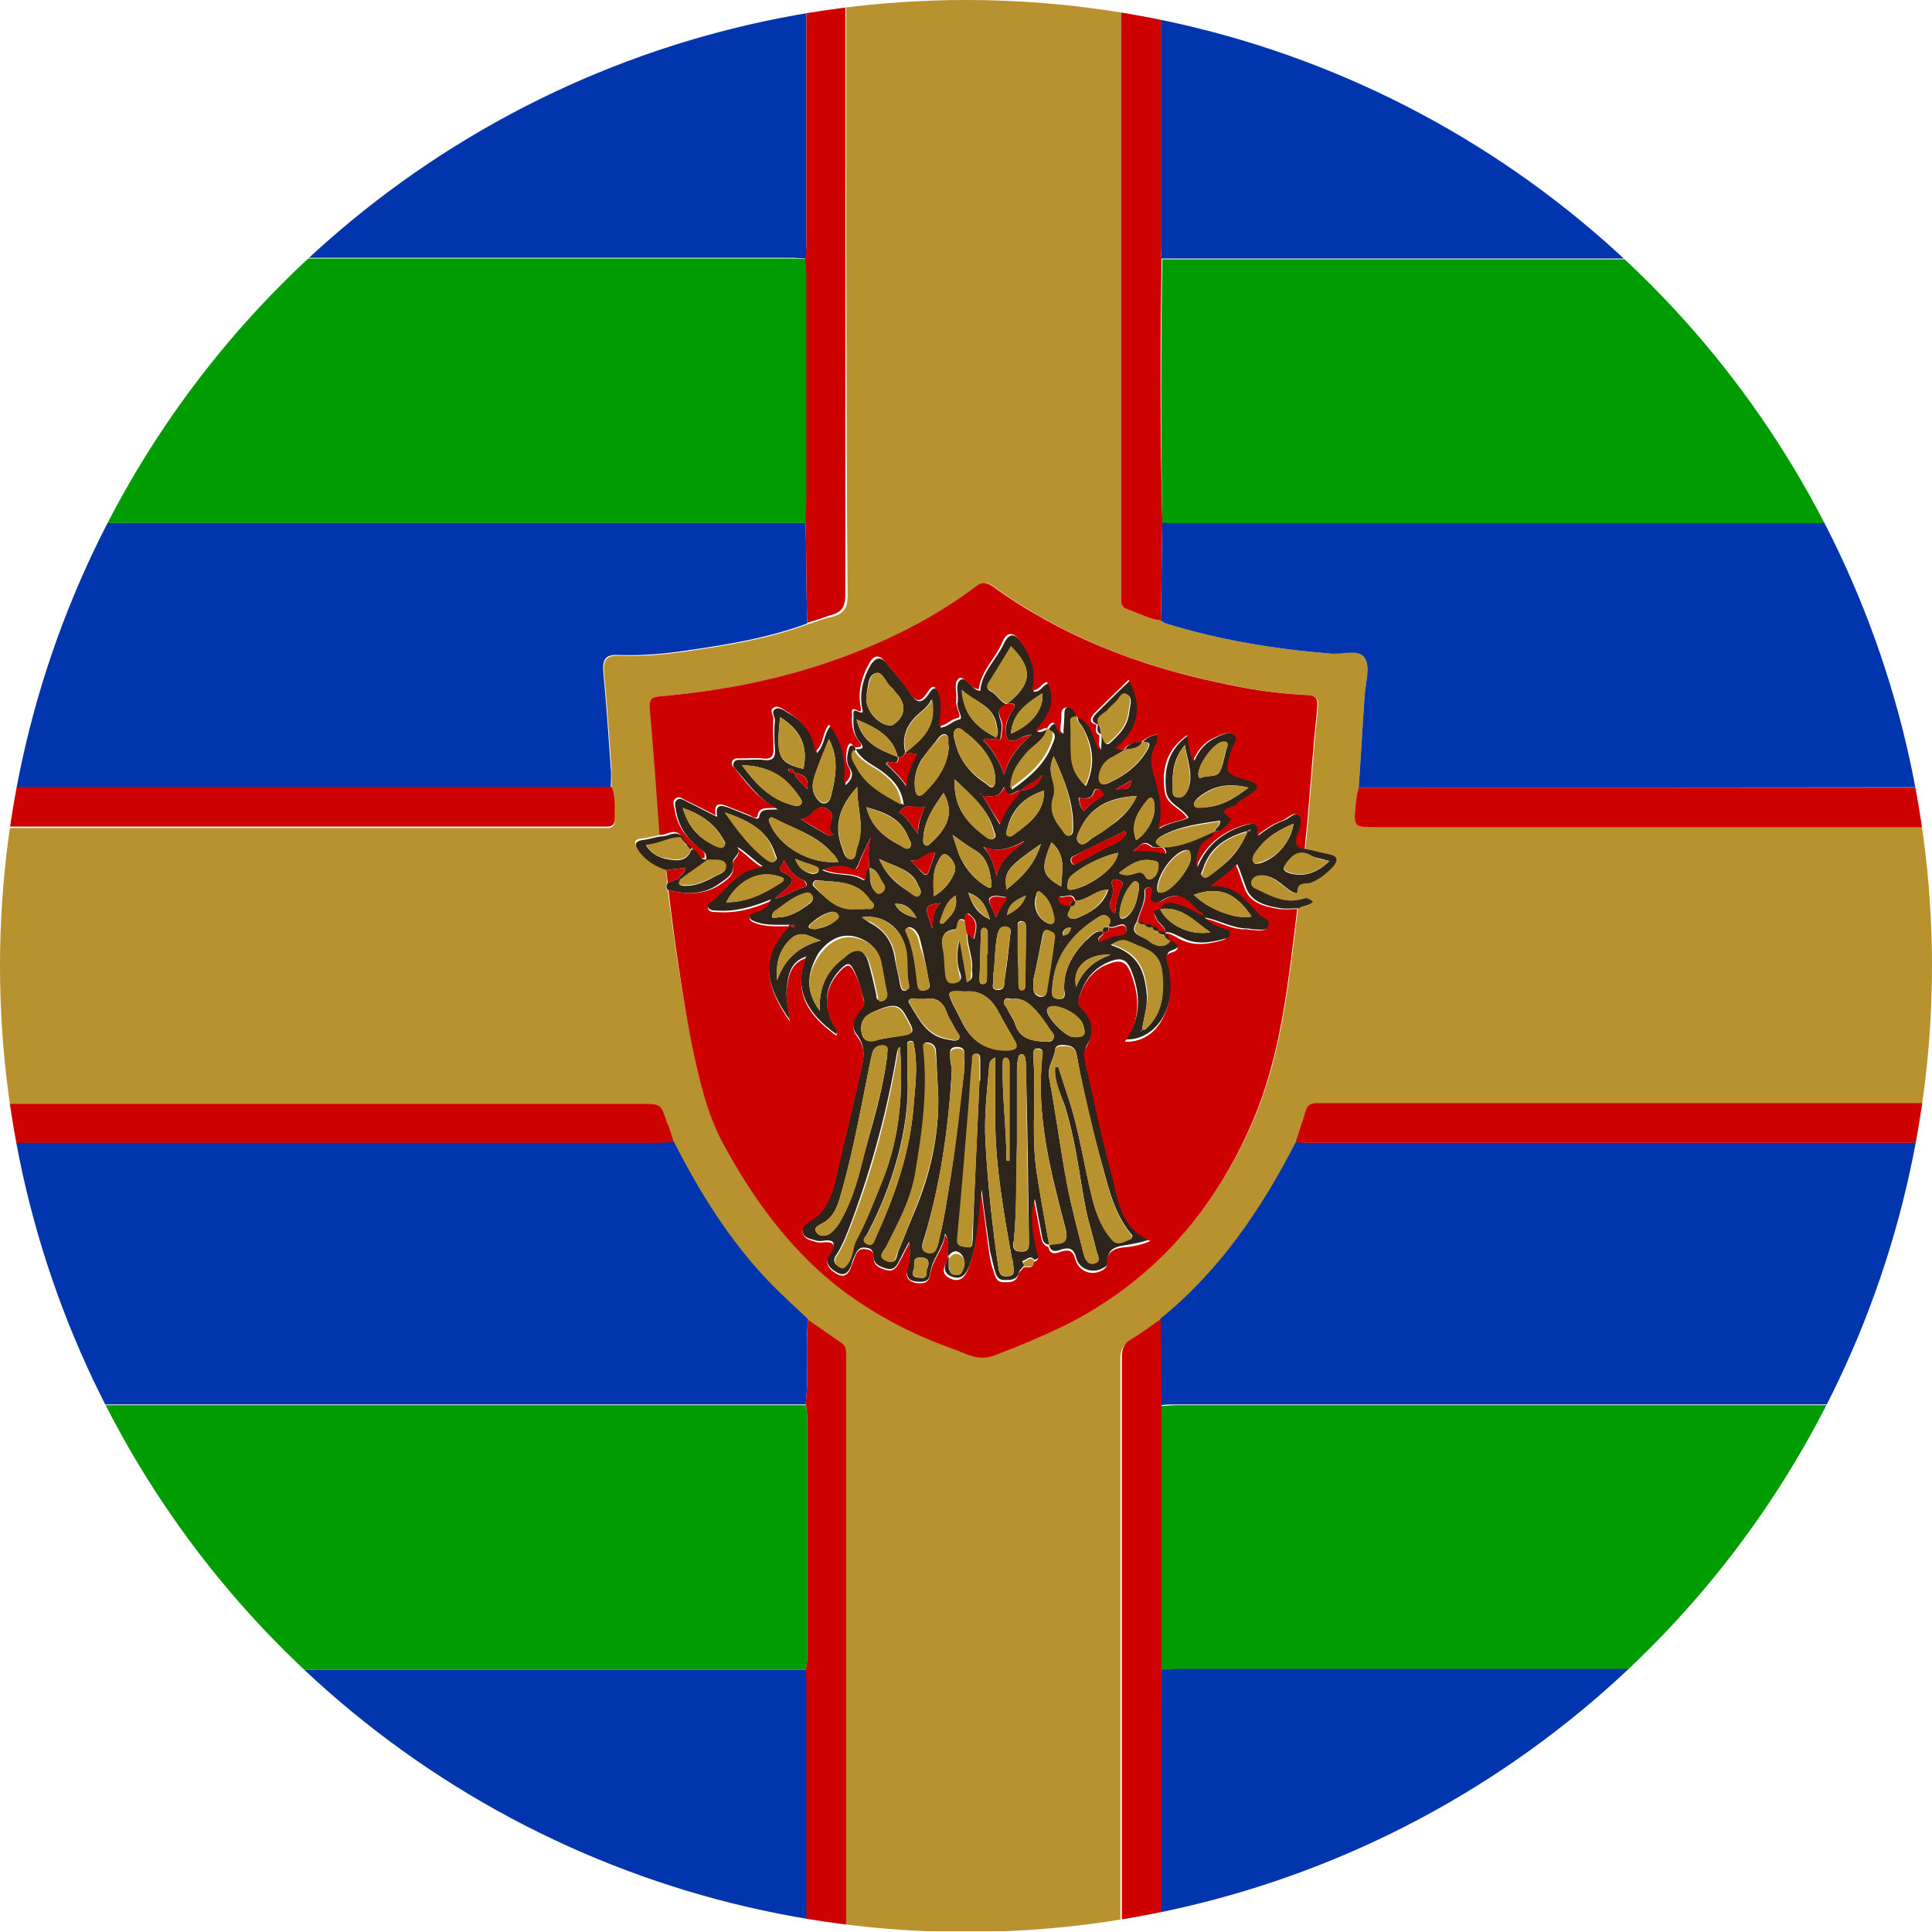 <?xml version="1.0" encoding="utf-8"?>
<!-- Generator: Adobe Illustrator 27.9.1, SVG Export Plug-In . SVG Version: 6.00 Build 0)  -->
<svg version="1.1" id="Layer_1" xmlns="http://www.w3.org/2000/svg" xmlns:xlink="http://www.w3.org/1999/xlink" x="0px" y="0px"
	 viewBox="0 0 257.8 257.8" style="enable-background:new 0 0 257.8 257.8;" xml:space="preserve">
<style type="text/css">
	.st0{clip-path:url(#SVGID_00000060708527911063480580000003304720237648958645_);}
	.st1{fill:#B7922E;}
	.st2{fill:#0135AE;}
	.st3{fill:#009C01;}
	.st4{fill:#CE0101;}
	.st5{fill:#2D241C;}
	.st6{clip-path:url(#SVGID_00000022549313265199391540000002966278718351910828_);}
</style>
<g>
	<defs>
		<circle id="SVGID_00000148638211862432146100000003560630571632241086_" cx="128.9" cy="128.9" r="128.9"/>
	</defs>
	<clipPath id="SVGID_00000138545764650722466540000004727050324668365984_">
		<use xlink:href="#SVGID_00000148638211862432146100000003560630571632241086_"  style="overflow:visible;"/>
	</clipPath>
	
		<g id="V4OFoZ_00000178921540370500413960000017040559974001562773_" style="clip-path:url(#SVGID_00000138545764650722466540000004727050324668365984_);">
		<g>
			<path class="st1" d="M112.9,0.1c2.1,0,4.2-0.1,6.3-0.1c9.5,0,19,0,28.5,0c0.6,0,1.3,0.1,1.9,0.1c0,26.2,0,52.4,0,78.6
				c0,0.5,0,0.9,0,1.4c0,0.6,0.2,1,0.8,1.2c1.5,0.5,2.9,1.3,4.5,1.5c0.2,0.1,0.5,0.3,0.7,0.4c7.1,2.2,14.4,3.4,21.8,4
				c1.6,0.1,3.8-0.8,4.7,0.6c0.8,1.2,0.1,3.3,0,5c-0.3,4.1-0.5,8.2-0.8,12.3c-0.1,0.7-0.3,1.5-0.4,2.2c-0.3,3.1-0.3,3.1,2.8,3.1
				c53,0,106.1,0,159.1,0c0.9,0,1.7,0,2.6,0c0,3.5,0.1,7.1,0.1,10.6c0,8.8-0.1,17.5-0.1,26.3c-0.2,0-0.3,0-0.5,0
				c-55.9,0-111.8,0-167.8,0c-0.5,0-0.9,0-1.4,0c-0.8-0.1-1.3,0.3-1.5,1.1c-0.4,1.4-0.9,2.7-1.3,4.1c-4.5,9-10.2,17.1-18.1,23.6
				c-1.3,0.9-2.5,1.9-3.9,2.7c-1,0.6-1.4,1.3-1.4,2.5c0,25.4,0,50.8,0,76.3c-1.9,0-3.9,0.1-5.8,0.1c-9.6,0-19.3,0-28.9,0
				c-0.7,0-1.4-0.1-2-0.1c0-21,0-42,0-63.1c0-4.5,0-8.9,0-13.4c0-0.7,0.1-1.4-0.6-1.8c-1.5-1-3-2.1-4.5-3.1
				c-1.8-1.7-3.7-3.4-5.4-5.2c-5.1-5.5-9.1-11.8-12.5-18.5c-0.3-0.9-0.5-1.7-0.8-2.6c-0.8-2.5-0.8-2.5-3.5-2.5
				c-56.2,0-112.5,0-168.7,0c0-12.3,0-24.6,0-36.9c54.2,0,108.5,0,162.7,0c0.5,0,1,0,1.5,0c0.6,0,1-0.2,1-0.9
				c-0.1-1.5,0.2-3-0.4-4.4c0-0.9,0-1.7,0-2.6c-0.3-4.3-0.6-8.6-1-12.9c-0.1-1.5,0.2-2.3,2-2.2c2.8,0.1,5.6-0.1,8.4-0.5
				c5.7-0.8,11.4-1.7,16.8-3.7c1.1-0.3,2.2-0.8,3.3-1c1.5-0.4,2-1.2,2-2.8C112.9,52.9,112.9,26.5,112.9,0.1z M88.9,116.1
				c0,0.6,0.1,1.1,0.1,1.7c-0.2,0.4-0.2,0.7,0.1,1c0.9,6.8,1.8,13.7,3.3,20.4c1,4.6,2,9.3,4.3,13.5c3.9,7.1,8.5,13.5,14.8,18.6
				c4.7,3.8,9.9,6.5,15.5,8.5c1.8,0.6,3.5,1.8,5.7,1c3.2-1.2,6.4-2.5,9.4-4c11.9-5.9,20.1-15.5,25.2-27.4c3.8-8.9,4.7-18.6,5.9-28.2
				c0.6-0.4,1.4-0.1,1.9-0.9c-0.5-0.2-0.7-0.6-1.3-0.4c-2.1,0.7-3.9-0.1-5.7-1c-0.6-0.3-1.5-0.5-1.2-1.4c0.3-0.9,1.2-0.9,2.1-0.6
				c1.2,0.3,2,1.2,3,1.9c0.3,0.2,1,0.6,1,0.2c0-1.4,1.2-1,1.8-1.2c1.3-0.4,2.3-1.3,3.1-2.3c0.7-0.8,0.5-1.3-0.6-1.5
				c-1-0.2-2.1-0.5-3.1-0.7c0.1-1.4,0.3-2.8,0.4-4.3c0.4-4.6,0.7-9.2,1.2-13.8c0.2-2.2,0.2-2.3-2-2.5c-3.7-0.2-7.4-0.8-11-1.6
				c-11-2.3-21.2-6.3-30.3-12.9c-0.7-0.5-1.2-0.6-2.1,0c-5.7,4.3-12,7.4-18.7,9.8c-7.6,2.7-15.4,4.2-23.4,4.9
				c-1.1,0.1-1.7,0.3-1.5,1.6c0.5,5.6,0.9,11.2,1.3,16.9c-0.8,0.2-1.7,0.4-2.5,0.5c-1.2,0.1-0.9,0.8-0.5,1.4
				C86.2,114.7,87.5,115.5,88.9,116.1z"/>
			<path class="st2" d="M181.3,105.1c0.3-4.1,0.5-8.2,0.8-12.3c0.1-1.7,0.8-3.8,0-5c-0.8-1.3-3.1-0.4-4.7-0.6
				c-7.4-0.6-14.7-1.8-21.8-4c-0.3-0.1-0.5-0.3-0.7-0.4c0.1-4.4,0.1-8.7,0.2-13.1c0.3,0,0.7,0,1,0c62.2,0,124.5,0,186.7,0
				c0.2,0,0.5,0,0.7,0c0.9,0.1,1.3-0.3,1.3-1.3c0-10.9,0-21.7,0-32.6c0-1-0.4-1.3-1.3-1.3c-0.5,0-0.9,0-1.4,0
				c-62.4,0-124.7,0-187.1,0c0-0.4-0.1-0.8-0.1-1.2c0-11.1,0-22.2,0-33.3c0.7,0,1.4-0.1,2-0.1c62.1,0,124.3,0,186.4,0
				c1.7,0,2.2,0.4,2.2,2.2c-0.1,33.7,0,67.4,0,101c0,0.6-0.1,1.2-0.1,1.9C290.7,105,236,105.1,181.3,105.1z"/>
			<path class="st3" d="M-83.2,222.8c0-5-0.1-10-0.1-15c0-6.8,0.1-13.6,0.1-20.3c0.8,0,1.6,0,2.4,0c61,0,122,0,183,0
				c1.8,0,3.5,0,5.3,0c0.1,0.4,0.2,0.9,0.2,1.3c0,10.9,0,21.8,0,32.7c0,0.4-0.1,0.9-0.2,1.3c-0.9,0-1.7,0-2.6,0
				c-58.2,0-116.4,0-174.6,0C-74.1,222.8-78.6,222.8-83.2,222.8z"/>
			<path class="st3" d="M-83.2,69.8c0-7.8-0.1-15.5-0.1-23.3c0-4,0.1-8,0.1-12c0.4,0,0.8,0,1.2,0c62.6,0,125.2,0,187.8,0
				c0.6,0,1.1,0,1.7,0.1c0.1,0.7,0.2,1.4,0.2,2c0,9.8,0,19.6,0,29.4c0,1.3-0.1,2.5-0.1,3.8C44,69.8-19.6,69.8-83.2,69.8z"/>
			<path class="st3" d="M345.4,187.4c0,0.4,0.1,0.8,0.1,1.2c0,11,0,22,0,33c0,0.4-0.1,0.8-0.1,1.2c-0.8,0-1.6,0-2.4,0
				c-61.8,0-123.6,0-185.5,0c-0.9,0-1.7,0-2.6,0.1c0-11.8,0-23.6,0-35.3c0.7,0,1.5-0.1,2.2-0.1c62.1,0,124.1,0,186.2,0
				C344,187.4,344.7,187.4,345.4,187.4z"/>
			<path class="st2" d="M155,222.8c0.9,0,1.7-0.1,2.6-0.1c61.8,0,123.6,0,185.5,0c0.8,0,1.6,0,2.4,0c0,0.6,0.1,1.1,0.1,1.7
				c0,10.4,0,20.8,0,31.2c0,1.5-0.3,2-1.9,2c-62.4,0-124.8,0-187.2,0c-0.5,0-1-0.1-1.5-0.1C154.9,245.9,155,234.4,155,222.8z"/>
			<path class="st2" d="M-83.2,222.8c4.5,0,9,0,13.6,0c58.2,0,116.4,0,174.6,0c0.9,0,1.7,0,2.6,0c0,0.7,0.1,1.4,0.1,2
				c0,10.9,0,21.8,0,32.7c-0.7,0-1.4,0.1-2,0.1c-62.3,0-124.6,0-186.9,0c-1.5,0-2-0.3-2-1.9c0.1-10.5,0-20.9,0-31.4
				C-83.2,223.8-83.2,223.3-83.2,222.8z"/>
			<path class="st2" d="M107.5,34.5c-0.6,0-1.1-0.1-1.7-0.1c-62.6,0-125.2,0-187.8,0c-0.4,0-0.8,0-1.2,0c0-7.1-0.1-14.2-0.1-21.3
				c0-3.9,0.1-7.8,0-11.7c0-1.3,0.4-1.6,1.6-1.6c15.7,0,31.5,0,47.2,0c46.6,0,93.3,0,139.9,0c0.7,0,1.5,0.1,2.2,0.1
				c0,11,0,21.9,0,32.9C107.7,33.5,107.6,34,107.5,34.5z"/>
			<path class="st2" d="M107.5,187.4c-1.8,0-3.5,0-5.3,0c-61,0-122,0-183,0c-0.8,0-1.6,0-2.4,0c0-6.2-0.1-12.4-0.1-18.7
				c0-5.4,0-10.8,0.1-16.3c57.1,0,114.1,0,171.2,0c0.6,0,1.3,0,1.9-0.1c3.4,6.7,7.3,13,12.5,18.5c1.7,1.8,3.6,3.5,5.4,5.2
				c0,0.7-0.1,1.5-0.1,2.2C107.6,181.3,107.9,184.4,107.5,187.4z"/>
			<path class="st2" d="M345.4,187.4c-0.7,0-1.4,0-2.1,0c-62.1,0-124.1,0-186.2,0c-0.7,0-1.5,0-2.2,0.1c0-3.8-0.1-7.7-0.1-11.5
				c7.9-6.4,13.5-14.6,18.1-23.6c0.7,0,1.4,0.1,2.1,0.1c56.8,0,113.6,0,170.4,0c0,0.6,0.1,1.2,0.1,1.9c0,10.4,0,20.9,0,31.3
				C345.5,186.2,345.4,186.8,345.4,187.4z"/>
			<path class="st2" d="M-83.2,69.8c63.6,0,127.2,0,190.7,0c0.1,4.5,0.1,8.9,0.2,13.4c-5.4,2-11.1,2.9-16.8,3.7
				c-2.8,0.4-5.6,0.6-8.4,0.5c-1.8-0.1-2.1,0.7-2,2.2c0.4,4.3,0.7,8.6,1,12.9c0.1,0.8,0,1.7,0,2.6c-54.9,0-109.9,0-164.8,0
				c0-5.4-0.1-10.8-0.1-16.3C-83.2,82.4-83.2,76.1-83.2,69.8z"/>
			<path class="st4" d="M89.9,152.4c-0.6,0-1.3,0.1-1.9,0.1c-57.1,0-114.1,0-171.2,0c0-1.7,0-3.5,0-5.2c56.2,0,112.5,0,168.7,0
				c2.7,0,2.7,0,3.5,2.5C89.4,150.6,89.6,151.5,89.9,152.4z"/>
			<path class="st4" d="M345.4,152.5c-56.8,0-113.6,0-170.4,0c-0.7,0-1.4,0-2.1-0.1c0.4-1.4,0.9-2.7,1.3-4.1
				c0.2-0.8,0.7-1.1,1.5-1.1c0.5,0,0.9,0,1.4,0c55.9,0,111.8,0,167.8,0c0.2,0,0.3,0,0.5,0C345.7,149,345.7,150.7,345.4,152.5z"/>
			<path class="st4" d="M-83.2,105c54.9,0,109.9,0,164.8,0c0.6,1.4,0.4,2.9,0.4,4.4c0,0.7-0.4,0.9-1,0.9c-0.5,0-1,0-1.5,0
				c-54.2,0-108.5,0-162.7,0C-83.2,108.6-83.2,106.8-83.2,105z"/>
			<path class="st4" d="M181.3,105.1c54.7,0,109.4,0,164.1,0c0.2,1.8,0.3,3.5,0,5.3c-0.9,0-1.7,0-2.6,0c-53,0-106.1,0-159.1,0
				c-3.1,0-3.1,0-2.8-3.1C181,106.5,181.1,105.8,181.3,105.1z"/>
			<path class="st4" d="M107.7,83.1c-0.1-4.5-0.1-8.9-0.2-13.4c0-1.3,0.1-2.5,0.1-3.8c0-9.8,0-19.6,0-29.4c0-0.7-0.1-1.4-0.2-2
				c0.1-0.5,0.2-1,0.2-1.5c0-11,0-21.9,0-32.9c1.7-0.2,3.5-0.2,5.2,0c0,26.4,0,52.8,0,79.2c0,1.6-0.4,2.4-2,2.8
				C109.9,82.4,108.8,82.8,107.7,83.1z"/>
			<path class="st4" d="M107.5,187.4c0.4-3,0.1-6,0.2-9.1c0-0.7,0.1-1.5,0.1-2.2c1.5,1,3,2.1,4.5,3.1c0.7,0.5,0.6,1.2,0.6,1.8
				c0,4.5,0,8.9,0,13.4c0,21,0,42,0,63.1c-1.8,0.2-3.5,0.2-5.3,0c0-10.9,0-21.8,0-32.7c0-0.7-0.1-1.4-0.1-2c0.1-0.4,0.2-0.9,0.2-1.3
				c0-10.9,0-21.8,0-32.7C107.7,188.3,107.6,187.8,107.5,187.4z"/>
			<path class="st4" d="M155.1,69.7c-0.1,4.4-0.1,8.7-0.2,13.1c-1.6-0.2-3-1-4.5-1.5c-0.6-0.2-0.8-0.6-0.8-1.2c0-0.5,0-0.9,0-1.4
				c0-26.2,0-52.4,0-78.6c1.8-0.2,3.5-0.3,5.3,0c0,11.1,0,22.2,0,33.3c0,0.4,0.1,0.8,0.1,1.2C154.8,46.3,154.8,58,155.1,69.7z"/>
			<path class="st4" d="M154.9,176c0,3.8,0.1,7.7,0.1,11.5c0,11.8,0,23.6,0,35.3c0,11.5,0,23.1,0,34.6c-1.8,0.2-3.5,0.2-5.3,0
				c0-25.4,0-50.8,0-76.3c0-1.2,0.3-1.9,1.4-2.5C152.3,177.9,153.6,176.9,154.9,176z"/>
			<path class="st5" d="M89.2,118.8c-0.4-0.3-0.3-0.7-0.1-1c0.5-0.2,1-0.4,1.5-0.6c0.1,0.1,0.1,0.1,0.2,0.2
				c-0.3,0.5-0.3,0.7,0.4,0.8c1.6,0.1,3-0.6,4.3-1.3c0.6-0.3,1.5-0.6,1.3-1.3c-0.2-0.8-1.1-0.8-1.8-0.8c-0.2,0-0.5,0-0.7,0l-0.1-0.1
				c0.2-0.9-0.5-1.2-1-1.6c-1.6-1.3-2.7-2.9-3-5c-0.1-0.5-0.3-1.1,0.2-1.4c0.4-0.3,0.9,0.1,1.3,0.3c1.3,0.6,2.5,1.3,4,2
				c-0.3-1.7,0.5-1.6,1.6-1.2c1,0.4,2,0.8,3,1.2c0.3,0.1,0.9,0.5,1,0c0.2-1.2,1.2-0.9,2.5-1c-2.6-1.4-3.9-3.4-5.5-5.2
				c-0.3-0.3-0.6-0.6-0.4-1c0.2-0.5,0.7-0.4,1.1-0.4c1,0,2-0.1,2.9,0c1.3,0.2,1.6-0.4,1.5-1.5c-0.1-1.3-0.1-2.5,0-3.8
				c0-0.5-0.6-1.2,0.1-1.5c0.5-0.3,1.1,0.2,1.6,0.5c2.1,1.1,3.5,2.8,3.9,5.4c1.1-1.1,0.9-2.5,1.8-3.6c1.9,2.4,2.3,5,2,7.9
				c0.8-0.7,1.2-1.4,0.6-2.3c-0.5-0.7-0.4-1.6-0.2-2.3c0.1-0.7,0.5-1.1,1-0.2c-0.8,1,0,1.7,0.4,2.5c1.3,2.4,3.6,3.6,6,4.9
				c-0.3-2-1.1-3.1-2.8-4.4c-1.2-0.9-2.8-1.5-3.6-3c0.4-0.1,1.4,0.1,0.6-0.9c-0.9-1-1-2.3-0.9-3.5c0-0.3-0.2-1,0.5-0.7
				c1,0.5,0.7-0.1,0.6-0.6c-0.3-2,0.2-3.9,1.2-5.6c0.6-0.9,1.3-1.2,2.1-0.2c1,1.3,2.2,2.5,3.1,3.9c0.9,1.5,1.6,1.6,2.6,0.1
				c0.7-1.1,1.2-0.7,1.5,0.4c0.5,1.4,0.2,2.8,0,4.2c1-0.1,1.6-0.9,2.5-1.1c0.7-0.1-0.5-1.5-0.2-2.4c0-0.1,0-0.1,0-0.2
				c0.1-0.9-0.4-2.2,0.4-2.7c0.6-0.4,1.3,0.9,2,1.3c0.1,0.1,0.3,0.1,0.6,0.2c0.2-2.5,2.1-4.1,3.1-6.2c0.7-1.5,1.4-1.6,2.4-0.3
				c1.5,1.9,2.3,4,1.6,6.6c1,0.1,1.2-0.9,2-1.1c1.3,2.6,0.2,4.6-1.5,6.4c0.6,0.3,1-0.3,1.5-0.2c-0.4,1.6-1.8,2.2-2.8,3.3
				c-1.1,1.3-2.1,2.6-2.1,4.7c2.4-1.7,4.4-3.4,5.4-6c0.3-0.7,0.8-1.6-0.5-2c1.1-1.9,1.3,0.3,2,0.5c0-0.7,0.1-1.3,0.1-1.9
				c0.1-0.6-0.2-1.6,0.7-1.7c0.6-0.1,1.2,0.5,1.3,1.3c-0.5,0.1-1.1,0-1.1,0.9c0.1,1.5-0.1,3.1,0.1,4.6c0.1,1.4,0.7,2.7,1.9,3.8
				c1.3-2.8,1-5.3-0.4-7.8c-0.2-0.5-0.9-0.8-0.6-1.5c2,0.6,2.2,2.6,3,4.5c0.1-1,0.1-1.6,0.1-2.1c0.7,1.7,0.6,1.7,2,0.3
				c1-1,1.6-2.1,1.7-3.4c0.1-0.8,0.5-1.8-0.3-2.2c-0.6-0.3-1,0.7-1.5,1.1c-0.4,0.3-0.8,0.7-1.1,1.1c-0.5,0.6-1.5,0.8-1.2,1.8
				c-1.1-0.3-0.9-0.9-0.3-1.5c1.5-1.5,3-3,4.6-4.5c1.9,3.5,1.4,6.6-1.8,9.2c0.6,0.1,0.9,0.1,1.2,0.1c-0.6,0.3-1.2,0.7-1.8,1
				c-1,0.5-1.6,1.3-1.8,2.5c-0.1,1,0.3,1.4,1.2,1c2.2-1,4.1-2.4,5.3-4.6c0.5-1-0.2-0.8-0.7-0.9c0.6-0.6,1.2-0.9,2.1-1l0,0
				c0.1,0.6,0,1.2-0.3,1.6c-0.7,1-0.7,2.2-0.3,3.3c0.7,2.5,1.6,4.9,0.7,7.7c1.3-0.9,2.8-0.9,3.9-1.5c-0.9-1.4-2.8-1.8-3-3.6
				c-0.3-2.9,0.3-5.5,3-7.4c0.3,1.2,0.2,2.3,0.8,3.4c0.6-1.5,1.6-2.5,2.9-3.1c0.8-0.4,1.9-0.9,2.6-0.3c0.6,0.5-0.2,1.3-0.4,2
				c-0.9,3.1-0.9,3.1,2.1,4c0.2,0.1,0.4,0.2,0.6,0.2c1,0.3,1.1,0.8,0.2,1.4c-0.8,0.6-1.7,1-2.3,1.7c-0.4,0.4-2.8,0.4-0.7,1.8
				c0,0,0,0.3-0.1,0.4c-0.6,0.7-1.1,1.5-2.2,1.3c0.1-0.5,0.8-0.6,0.7-1.4c-2.6,0.4-5.3,0.7-7.7,2c-1.3,0.7-0.8,1.1,0.1,1.5
				c-0.5,0-1.2,0.2-1.5-0.1c-1.3-1.1-1.7,0.3-2.5,0.6c1.5,0,3,0,4.4,0.4c0.1-0.5-0.3-0.7-0.4-0.9c2.5,0,4.7-1.1,6.9-2.1
				c0.2,0.5-0.1,0.8-0.5,0.9c-1.7,0.8-1.8,2.3-1.8,3.9c1.2-2.9,3.4-4.7,6.4-5.6c1.1-0.3,2.1-0.5,1.7,1.4c1.2-0.9,2.2-1.6,3.4-2
				c0.8-0.3,1.6-1.3,2.2-0.7c0.6,0.6,0.1,1.7-0.2,2.6c-0.4,1.1-0.2,1.7,1,1.9c1,0.2,2.1,0.5,3.1,0.7c1,0.2,1.2,0.7,0.6,1.5
				c-0.9,1-1.8,1.8-3.1,2.3c-0.6,0.2-1.8-0.2-1.8,1.2c0,0.4-0.7,0-1-0.2c-1-0.7-1.8-1.6-3-1.9c-0.8-0.2-1.7-0.2-2.1,0.6
				c-0.3,0.9,0.6,1.1,1.2,1.4c1.8,0.9,3.6,1.7,5.7,1c0.6-0.2,0.9,0.2,1.3,0.4c-0.6,0.7-1.4,0.5-1.9,0.9c-0.8,0-1.6,0.1-2.4,0
				c-1.9-0.3-3.9-0.8-4.6-2.7c-0.4-1-0.7-2.1-1.2-3.2c-0.9,1.1-2.1,1.8-3.4,2.9c2-0.2,3.3,0.5,4.4,1.5c0.8,0.7,1.5,1.4,2.1,2.2
				c0.4,0.5,1.7,0.6,1.2,1.6c-0.4,0.8-1.4,0.5-2.2,0.5c-0.2,0-0.5-0.1-0.7-0.1c-2.1,0-3.9-1.2-5.9-1.5c0-0.6-0.6-0.7-0.9-1
				c-1.3-1.3-2.5-2.7-4.7-1.2c-0.7,0.5-2,0.5-1.4-1.2c0.1-0.2,0.1-0.6-0.3-0.6c-0.3,0-0.6,0.2-0.6,0.5c0.2,1.5-0.7,2.8-1,4.1
				c-1.2,1.7,0.7,1.9,1.4,2.4c1.2,0.9,2.3,0.8,2.8,0.1c0,0,0-0.1,0-0.2c0.6-0.2,1.1,0.1,1.3,0.6c0.2,0.6-0.4,0.7-0.8,0.9
				c-0.9,0.3-0.6,0.9-0.5,1.5c0.6,2.4,0.6,4.7-0.5,7c-1,2.1-3,3.5-5.2,3.4c2.1-2.9,2-6,0.8-9.1c-0.6-1.6-1.4-1.9-2.9-1.3
				c-2,0.8-3.2,2.2-3.9,4.2c-0.3,0.8-0.4,1.2,0.3,1.9c1.6,1.5,1.7,3.2,0.5,5.1c-0.3,0.6-0.3,1.1-0.2,1.6c1.2,5.1,2.2,10.3,3.6,15.3
				c0.9,3.3,1,7.2,5.2,8.9c-1.2,0.5-2.1,0.6-3.1,0.8c-1.4,0.2-2.8,0.4-2.7,2.3c0,0.4-0.2,0.6-0.6,0.8c-1.4,0.8-3.2,0.2-3.6-1.4
				c-0.3-1.1-0.8-1.4-1.9-1.1c-0.5,0.2-1.5,0.6-1.7-0.6c1-0.4,2.8,0.3,2.2-2.1c-2-7.6-4-15.2-3.1-23.2c0.1-0.5,0-0.9-0.6-0.9
				c-0.6,0-0.6,0.4-0.6,0.8c0,1,0.1,1.9,0.1,2.9c0.1,4.2-0.3,8.4,0.3,12.6c0.5,3.3,1.1,6.6,1.7,9.9c-0.8-0.1-0.9-0.7-1-1.4
				c-0.3-1.6-0.6-3.1-0.9-4.7c-0.6,2.2-0.2,4.3,0.3,6.5c0.1,0.5,0.7,1.4-0.4,1.6c-0.5-0.7-1,0-1.4,0.1c-0.4,0.1,0,0.4,0.1,0.6
				c-0.2,0.3-0.6,0.6-0.7,0.9c-0.3,1.2-1.2,1.1-2,1.1c-0.9,0-1.1-0.7-1.3-1.4c-0.2-0.8-0.4-1.7-0.6-2.5c-0.4-2.7-0.8-5.4-1.1-8.2
				c-0.3,3.4-0.5,6.8-1.6,10.1c-0.5,1.3-1.2,2.1-2.5,1.5c-1.3-0.6-0.8-1.7-0.3-2.7c0,0.5,0,0.9,0,1.4c0,0.4,0.1,0.7,0.5,0.8
				c0.4,0.1,0.9,0.2,1.1-0.2c0.5-0.7,0.7-1.5,0.1-2.2c-0.6-0.7-1.3-0.5-1.8,0.3c-0.2-1,0.3-2.1-0.4-3.1c-0.2,2-1.8,3.4-2,5.4
				c-0.1,1.1-1,1.1-1.9,1c-0.9-0.1-1.3-0.6-1.1-1.6c0.3-1.1,0.4-2.1,0.2-3.7c-0.6,1.2-1,1.9-1.4,2.7c-0.3,0.6-0.7,1.1-1.5,0.9
				c-0.8-0.2-1.7-0.5-1.8-1.4c-0.1-0.8-0.1-1.3-1-1.4c-1-0.2-1.3,0.5-1.6,1.2c-0.2,0.4-0.3,0.7-0.4,1.1c-0.3,0.9-0.9,1.6-1.9,1
				c-0.9-0.5-1.8-1.3-1-2.5c1-1.5,0.6-2-1.1-1.7c-0.3,0-0.6,0-0.8-0.1c-0.7-0.2-1.6-0.3-1.7-1.2c-0.1-0.7,0.5-1.2,1.1-1.6
				c1.9-1.1,2.7-3,3.2-5c1.1-4.8,2.3-9.6,3.4-14.5c0.4-1.7,0.9-3.5-0.5-5.2c-0.8-1-0.4-2.2,0.4-3.2c0.3-0.4,0.7-0.7,0.6-1.3
				c-0.4-1.5-0.8-3-1.5-4.3c-0.4-0.7-0.7-0.7-1.3-0.2c-2.3,2.1-2.8,4.8-1.3,7.6c0.2,0.4,0.7,0.7,0.4,1.4c-3.6-2.6-5.8-5.7-4.1-10.2
				c0-0.1,0.1-0.1,0.1-0.2c-0.1,0-0.1,0.1-0.2,0.1c-1.9,0.7-2.2,2.3-2.4,4c-0.2,1.3,0.2,2.7,0.4,4.4c-3.1-4.4-4.3-8.4,0-12.7
				c-2,0-3.5,0.1-4.8-0.5c-0.3-0.1-0.6-0.3-0.6-0.7c0-0.4,0.4-0.5,0.7-0.6c1.3-0.3,1.3-0.3,2.2-1.6c-2.4,1-4.8,1.7-7.3,1.5
				c-0.4,0-0.8,0-1.1-0.4c-0.2-0.3-0.1-0.6,0.2-0.8c2.3-1.6,3.6-4.7,7.1-4.7c-1.2-0.8-2.1-1.8-3.4-2.6c0.6,1-0.7,1.4-0.6,2.1
				c0.3,1.5-0.8,2.1-1.8,2.8C93.8,119.5,91.5,119.3,89.2,118.8z M106,103.1c-0.1-0.3-0.3-0.6-0.7-0.5c-0.1,0-0.2,0.2-0.1,0.2
				C105.4,103.1,105.7,103.1,106,103.1c0.2,1,1.2,1.4,1.7,2.2C108,103.8,107.2,103.3,106,103.1z M119.4,120.6L119.4,120.6
				L119.4,120.6c0.6,1.2,1.7,1.6,2.9,1.9C121.7,121.3,120.8,120.5,119.4,120.6z M143.5,120.2c-0.3-1.2-1.2-0.5-1.8-0.6
				c-0.2,0-0.5,0.1-0.4,0.4c0.2,0.7,0.8,0.7,1.4,0.8c0.1,0,0.1,0,0.2,0c0.1,0.6-0.7,1.1-0.2,1.6c0.5,0.5,1.2,0,1.7-0.2
				c1.6-0.7,2.9-1.7,3.5-3.5C146.1,118.8,145,120.2,143.5,120.2z M136.2,105.5c-0.7-0.2-1.8,1.5-2.2-0.5c-0.8,1.3-0.8,1.3-3,1.2
				c0-0.1-0.1-0.3-0.1-0.4c0,0-0.1,0.1-0.1,0.1c0.1,0.1,0.2,0.2,0.3,0.3c0.7,1.1,1.4,2.3,2.3,3.8C134,107.9,135.3,106.9,136.2,105.5
				c1.4-0.1,2.4-0.7,2.9-2.1C138.3,104.3,137.1,104.6,136.2,105.5z M116,115.8c0.2,0.9-0.1,1.9,0.5,2.8c0.3,0.4,0.5,0.8,1,0.5
				c0.5-0.3,0.7-0.8,0.3-1.3C117.3,117.1,117.1,116,116,115.8c-0.1-1.4-0.2-2.7,0.2-4.1c-0.6,1.2-1.2,2.4-1.7,3.7
				c-0.3,0.6-0.5,0.9-1.2,0.5c-1.1-0.5-2.2-0.3-3.6,0.2c1.9,0.9,3.8,0.3,5.4,1.3c0.3,0.2,0.4-0.2,0.4-0.5
				C115.6,116.4,115.5,115.9,116,115.8z M119.8,101c0.1,1.5-1.2,0.2-1.6,0.9c0.9,0.9,1.9,1.8,2.7,3c0-1.6,0.7-2.9,1.4-4.3
				c-0.6-0.1-1-0.1-1.5-0.2c3.2-2.4,4-4,3.5-7.1c-0.5,1.1-1.4,1.6-2.1,2.3c-1.3,1.3-1.9,2.9-1.4,4.8
				C120.6,100.7,120.4,101.2,119.8,101c-0.7-2.8-2.9-3.9-5.5-5C115,99.1,117.4,100.1,119.8,101z M166.4,110.9
				c-2.8,0.8-5,2.2-5.9,5.1c-0.1,0.3-0.4,0.6-0.1,0.9c0.3,0.3,0.6,0.1,0.9-0.1C163.6,115.4,165.5,113.6,166.4,110.9
				c0.2,0,0.3,0,0.5-0.1c0,0-0.1-0.1-0.1-0.1C166.7,110.8,166.6,110.9,166.4,110.9z M139.3,105.5c-2.6,0.8-4.3,2.5-4.9,5.1
				c-0.1,0.3-0.2,0.7,0.1,0.9c0.3,0.2,0.6,0,0.8-0.2C137.3,109.9,139.4,108.4,139.3,105.5c0-0.1,0.1-0.1,0.1-0.1c0,0-0.1,0-0.1,0
				C139.4,105.4,139.4,105.4,139.3,105.5z M132.9,98.4c-0.4,0.6-1.2-0.2-1.7,0.4c1.3,1.3,2.1,2.7,2.8,4.6c0.6-2.4,2.1-4,3.7-5.4
				c-0.7,0.1-1.3,0.3-1.8,0.6c-1.2,0.6-1.7,0.1-1.7-1.1c0-1,0.4-1.9,0.9-2.7c0.7-1.1,0-0.9-0.7-0.9c3.3-2.6,3.5-4.7,0.5-7.6
				c-1,1.6-1.9,3.1-2.9,4.7c-0.3,0.4-0.4,0.9,0.1,1.2c0.9,0.4,1.3,1.5,2.3,1.8c-1.2,0.4-1.3,1-0.9,2.1c0.3,0.7,0.1,1.6,0,2.3
				C133.5,98.9,133.2,98.8,132.9,98.4c0.4-0.5,0.2-1,0.1-1.6c-0.4-2.7-2.9-3.1-4.6-4.7C128.5,95.3,130.3,97.1,132.9,98.4z
				 M147.2,124.3c0.1,0.6-0.9,0.6-0.6,1.3c0.5-0.2,1-0.2,1.4-0.5c0.7-0.5,2.4,0,2.3-1.1c-0.2-1.5-1.6,0.1-2.4-0.4
				c0.2-0.5,0.4-0.9-0.1-1.3c-0.4-0.3-0.7-0.2-1.1,0c-3.6,2.2-6,5.2-6.3,9.6c0,0.6-0.2,1.3,0.8,1.4c1.1,0.1,0.9-0.7,0.8-1.3
				c-0.1-2.6,1.1-4.6,2.8-6.4C145.5,125.1,146,124.1,147.2,124.3z M128.8,122.8c-1.4-0.7-0.7,1.1-1.4,1.2c-2.1,0.3-1.7,1.7-1.4,3.1
				c0.2,0.9,0.1,1.8,0.2,2.7c0.1,0.8,0.2,1.5,1.3,1.3c1.1-0.2,0.7-1.1,0.5-1.6c-0.4-1.4-0.3-2.8,0.1-4.3c0.3,1.9,0.7,3.8,1,5.8
				c0.9-0.4,0.6-1,0.6-1.6c0.2-1.7-0.7-3.2-0.6-4.9c0.3,0.3,0.6,0.5,0.9,0.8c0.2-1.1,0.7-2.2-0.4-3.1c-0.2-0.2-0.4-0.5-0.7-0.2
				C128.7,122.1,128.8,122.5,128.8,122.8z M152.4,137.4c0.2,0,0.4,0,0.5-0.1c1.9-1.8,2.4-4,2.2-6.5c-0.1-1.9-0.4-3.4-2.7-4.3
				c-2.5-1-2.4-1.4-4.2-0.4c3.3,1.1,4.5,2.9,4.8,6.5C153.2,134.2,152.6,135.8,152.4,137.4c0,0.1-0.1,0.1-0.2,0.2c0,0,0.1,0,0.1,0
				C152.4,137.5,152.4,137.4,152.4,137.4z M140.8,142.4c0.1,0,0.3,0,0.4-0.1c0.4,1.2,0.8,2.5,1.2,3.7c1.6,4.6,2.2,9.4,3.4,14.1
				c0.5,1.9,1.3,3.7,2.5,5.2c0.8,1,1.7,0.3,2.5,0c0.5-0.2,0.3-0.5,0-0.8c-2-2.5-2.8-5.6-3.6-8.6c-1.4-4.9-2.6-9.9-3.5-15
				c-0.1-0.7-0.4-1.3-1.2-1.4c-0.6-0.1-1.6-0.2-1.7,0.5c-0.1,1.3-1.1,2.3-0.8,3.8c0.9,4.8,1.5,9.6,2.4,14.3c0.6,3.1,1.4,6.1,2.2,9.2
				c0.2,0.8,0.6,1.5,1.5,1.2c0.9-0.3,0.3-1.1,0.2-1.6c-0.4-1.8-1-3.6-1.4-5.5c-0.9-4.7-1.4-9.5-2.9-14.1
				C141.4,145.8,140.6,144.2,140.8,142.4z M120.1,139.7c-0.4,0.2-0.3,0.5-0.4,0.7c-1.3,7.7-3.3,15.1-6,22.4
				c-0.6,1.6-1.2,3.3-2.2,4.8c-0.4,0.6-0.1,1.1,0.4,1.4c0.6,0.4,0.9-0.1,1.2-0.5c0.7-0.9,0.6-2.2,1.1-3.1c1.4-2.6,2.4-5.3,3.5-8
				C120.1,151.8,120.5,145.9,120.1,139.7z M125.2,146.3c-0.1-2-0.2-4-0.3-6c0-0.8-0.6-1.2-1.2-1.2c-0.6,0-0.4,0.6-0.4,0.9
				c0.6,5.6-0.2,11-1.1,16.5c-0.6,3.5-2.3,6.6-3.9,9.8c-0.3,0.6-1.3,1.3,0.1,1.9c1.4,0.6,1.2-0.7,1.5-1.3c0.7-1.6,1.3-3.3,2-4.9
				C124,157.1,125.3,151.9,125.2,146.3z M118.4,140.8c-0.1-0.5,0.3-1.1-0.4-1.3c-0.7-0.1-1.4,0.2-1.6,1c-0.1,0.6-0.3,1.2-0.4,1.8
				c-1.1,5.5-2.1,11-3.6,16.4c-0.5,1.6-0.8,3.5-2.6,4.5c-0.5,0.3-1.4,0.6-0.8,1.3c0.5,0.6,1.4,0.5,2-0.1c0.8-0.7,1.3-1.7,1.8-2.7
				c1.4-2.9,2-6,2.9-9.1C116.8,148.7,117.9,144.8,118.4,140.8z M128.7,142.6c0-0.8,0-1.1,0-1.5c0-0.7,0.1-1.4-1-1.4
				c-1.2,0-0.9,0.9-0.9,1.6c0,0.5,0.2,1,0.2,1.5c-0.4,7.6-1.5,15.2-3.7,22.5c-0.2,0.6-0.6,1.4,0.4,1.7c1,0.3,1.3-0.4,1.5-1.2
				c0.8-3,1.2-6,1.7-9.1C127.6,152,128.1,147.1,128.7,142.6z M132.8,141.1c-0.8,0.4-0.7,0.7-0.8,1.1c-0.3,3.4-0.7,6.8-0.5,10.2
				c0.3,5.6,0.9,11.1,1.7,16.6c0.1,0.7,0.2,1.4,1.2,1.3c1.1,0,0.9-0.8,0.8-1.5c0-0.3-0.1-0.7-0.2-1c-1.1-6.2-2.2-12.3-2.2-18.6
				C132.8,146.6,132.8,144,132.8,141.1z M135.7,152.7c-0.1,4.2,0,8.4-0.4,12.7c-0.1,0.6-0.4,1.6,0.9,1.6c1.2,0.1,1.1-0.7,1.1-1.5
				c-0.1-7.7-0.2-15.4-0.4-23.1c0-0.4,0-0.8-0.1-1.2c0-0.2-0.2-0.5-0.3-0.5c-0.3-0.1-0.6,0.1-0.6,0.4c-0.1,0.4-0.2,0.9-0.2,1.3
				C135.7,145.8,135.7,149.2,135.7,152.7z M128.8,132.3c-2.5-0.1-2.5-0.1-1.5,2c0.5,0.9,0.9,1.8,1.4,2.7c1.3,2.2,3.2,3.2,5.8,3.1
				c1,0,1.4-0.4,0.8-1.4c-0.7-1.2-1.4-2.4-2.1-3.7C132.3,133.2,130.8,132.1,128.8,132.3z M130.7,144.2c0,0,0.1,0,0.1,0
				c0-0.9,0-1.8,0-2.7c0-0.4,0-0.9-0.5-0.9c-0.6,0-0.5,0.5-0.5,0.9c-0.1,1.7-0.2,3.4-0.4,5.1c-0.5,6.2-1,12.5-1.6,18.7
				c-0.1,1,0.5,1,1.1,1.1c1,0.2,0.8-0.4,0.9-1C130,158.3,130.4,151.3,130.7,144.2z M109.4,134.9c-0.2-3.3,1.1-5.5,3.1-7.3
				c1.6-1.4,2.8-1.1,3.4,0.9c0.4,1.4,0.7,2.8,1,4.1c0.1,0.4-0.1,1,0.7,0.8c0.5-0.1,0.7-0.5,0.6-1.1c-0.2-1.4-0.4-2.8-0.8-4.2
				c-0.4-1.6-1.5-2.6-3.2-3.1c-1.9-0.5-3.6,0.3-5,2.2C107.6,130,107.5,132.3,109.4,134.9z M121.1,143.9c0.3,6.9-2.2,14.7-5.3,20.6
				c-0.2,0.4-0.9,1-0.2,1.4c0.9,0.5,1-0.4,1.3-0.9c2.5-5.5,4.5-11.2,5-17.3c0.2-2.6,0.6-5.3,0.1-8c-0.1-0.4,0-0.9-0.6-0.8
				c-0.5,0.1-0.3,0.5-0.3,0.8C121.1,141.2,121.1,142.6,121.1,143.9z M115.6,93.3c0,1.5,1.5,3.3,3,3.5c0.2,0,0.5,0,0.6-0.1
				c1.6-1.1,1.8-2.6,0.5-4.1c-0.3-0.3-0.5-0.7-0.8-0.9c-0.7-0.6-1.1-2.1-2-1.9c-1.2,0.3-1,1.9-1.3,3
				C115.6,92.9,115.7,93.1,115.6,93.3z M114.9,137.3c0.1,1.2,0.5,1.9,2,1.5c0.8-0.2,1.7-0.3,2.5-0.5c2.9-0.4,2.8-0.4,1.4-2.9
				c-0.8-1.5-1.8-1.3-3-0.9C116.4,135.1,114.9,135.4,114.9,137.3z M111.9,115c-0.3-0.5-0.5-0.9-0.8-1.1c-2.1-2.5-5.2-3.3-8-4.8
				c-0.1-0.1-0.3,0-0.4,0.1c-0.2,0.2-0.1,0.4,0,0.6C103.9,112.9,108.1,115.4,111.9,115z M151.7,106.2c-3.3,0.2-5.9,1.2-7.4,4.1
				c-0.3,0.7-1,1.6-0.3,2.2c0.6,0.5,1.2-0.3,1.8-0.7c0.8-0.5,1.6-1,2.4-1.6C149.6,109.2,150.9,108,151.7,106.2z M126.6,99.6
				c-0.2-0.6,0.2-1.3-0.4-1.6c-0.6-0.2-1,0.5-1.3,0.9c-0.7,0.8-1.3,1.6-1.9,2.4c-0.7,1.2-1.1,2.5-0.9,3.9c0.1,1,0.6,1.2,1.3,0.5
				C125.1,104,126.5,102.1,126.6,99.6z M123.5,133.3c-0.7,0-1.1,0-1.6,0c-0.5,0-0.9,0.1-0.5,0.7c1.2,2,2.3,4.3,5,4.7
				c0.5,0.1,1.1,0.3,1.5,0c0.4-0.5-0.2-0.9-0.4-1.3c-0.3-0.7-0.8-1.4-1.1-2.1C125.9,133.7,124.9,133,123.5,133.3z M132.8,103.9
				c0-1.9-1.4-4.2-3.7-5.9c-0.5-0.3-1-1.1-1.6-0.6c-0.5,0.4-0.1,1.2,0,1.8c0.6,2.4,2.1,4.1,4.1,5.4c0.3,0.2,0.5,0.6,0.9,0.4
				C132.9,104.7,132.7,104.2,132.8,103.9z M114.4,105c-2.2,2.4-3.3,5-2,8.2c0.2,0.6,0.4,1.4,1,1.4c0.8,0,0.7-1,0.9-1.6
				C115.5,110.4,114.3,107.7,114.4,105z M135.1,133.3c-0.4,0-0.9-0.3-1.1,0.2c-0.2,0.4,0.2,0.7,0.4,1.1c0.3,0.7,0.8,1.3,1,1.9
				c0.6,2.1,2.2,2.4,4,2.5c0.4,0,0.9,0.1,1.1-0.3c0.4-0.5-0.1-0.9-0.3-1.2c-0.6-0.9-1.3-1.9-2-2.7
				C137.3,133.9,136.4,133.1,135.1,133.3z M114.1,121.3c0.6,0,0.9,0,1.2,0c0.4-0.1,1,0.2,1.2-0.3c0.2-0.5-0.4-0.8-0.6-1.1
				c-1.6-2.3-4.1-2.2-6.5-2.4c-0.3,0-0.7-0.2-0.9,0.3c-0.2,0.4,0.2,0.6,0.4,0.8C110.5,120.2,112.1,121.5,114.1,121.3z M99,102.1
				c1.9,2.6,3.8,4.5,6.6,5.3c0.4,0.1,1,0.3,1.3-0.1c0.3-0.4-0.2-0.9-0.4-1.2C104.8,103.6,102.5,102.2,99,102.1z M140.6,100.9
				c-0.5,1.2-0.5,2-0.2,2.8c0.3,0.9,0.5,1.9,0.2,2.7c-0.7,1.9,0.2,3.2,1.3,4.5c0.2,0.3,0.4,0.7,0.8,0.6c0.5-0.1,0.5-0.6,0.5-1
				C143.3,107.2,142.1,104.2,140.6,100.9z M110.6,98.6c-0.7,1.9-1.5,3.6-2,5.3c-0.2,0.8-0.3,1.7,0.3,2.5c0.3,0.4,0.6,0.9,1.2,0.8
				c0.5-0.1,0.7-0.6,0.8-1C111.5,103.7,112,101.3,110.6,98.6z M115,122.4c0.4,0.3,0.7,0.5,1,0.7c2,1,3.1,2.6,3.4,4.8
				c0.2,1.2,0.5,2.3,0.7,3.5c0.1,0.4,0.2,0.9,0.7,0.8c0.4-0.1,0.4-0.5,0.4-0.8c-0.3-1.4-0.2-2.8-0.3-4.2
				C120.7,124.1,118,121.9,115,122.4z M127.4,104c-0.2,3.7,1.6,5.8,4.1,7.6c0.3,0.2,0.7,0.6,1.1,0.3c0.5-0.3,0.1-0.8,0-1.2
				C131.8,107.9,129.6,106.2,127.4,104z M104.1,95.7c-0.6,5.3-0.2,6.1,3.1,6.9C107.9,99.5,106.7,97.3,104.1,95.7z M159.3,119.4
				c2,2,5.7,3.3,7.7,2.9C164.9,119.1,162.6,118.2,159.3,119.4z M96.9,120.4c2.8,0,5.1-1.2,7.3-2.6c0.9-0.6,0-0.8-0.4-0.9
				C101.3,116.1,98.4,117.5,96.9,120.4z M137.9,130.7c0,1.1-0.2,2,0.8,2.3c0.4,0.1,0.9-0.1,0.9-0.5c0.4-2.5,0.8-4.9,1.1-7.4
				c0.1-0.6-0.4-0.8-0.9-0.9c-0.6-0.2-0.6,0.4-0.7,0.7C138.7,126.9,138.3,129,137.9,130.7z M96.7,108.4c1.8,2.5,3.4,4.7,5.6,6.2
				c0.3,0.2,0.7,0.6,1.1,0.3c0.5-0.3,0.1-0.7,0-1.1C102.4,110.8,99.9,109.5,96.7,108.4z M127.1,111.4c0.4,1.1,0.6,1.9,0.9,2.7
				c0.7,1.6,1.8,3,3.3,4c0.4,0.2,1.1,0.8,1-0.2c-0.2-1.7-0.5-3.4-2.1-4.4C129.3,113,128.4,112.3,127.1,111.4z M149.2,113.8
				c-1.3,0.2-3.9,1.3-5.4,2.4c-0.5,0.4-1.2,0.7-1.3,1.5c-0.1,0.4-0.3,1.2,0.6,1C145.1,118.4,148.9,116,149.2,113.8z M115.6,107.7
				c0.7,2.7,2.4,4,4.5,5.1c0.4,0.2,0.9,0.7,1.3,0.3c0.4-0.4,0-0.9-0.2-1.4C120.2,109.2,118.1,108.4,115.6,107.7z M132.5,130.4
				c0.3,0.6-0.6,1.7,0.7,1.7c1,0,0.8-1,0.9-1.7c0.3-1.9,0.5-3.7,0.7-5.6c0.1-0.5,0.2-1.1-0.6-1.1c-0.7-0.1-0.9,0.3-1.1,1
				C132.7,126.6,132.8,128.5,132.5,130.4z M125.9,105.8c-1.4,2-2.6,3.8-2.7,6.1c0,0.3-0.1,0.7,0.3,0.9c0.3,0.1,0.5-0.1,0.7-0.3
				C126,110.9,127.6,108.7,125.9,105.8z M143.3,138.4c1.4,0,1.7-0.3,1.2-1.7c-0.5-1.3-3.2-2.7-4.4-2.3c-0.3,0.1-0.4,0.2-0.4,0.5
				C139.8,135.9,142.2,138.4,143.3,138.4z M158.9,114.4c-0.1-1.3-0.5-1-1-0.9c-1.6,0.6-3.4,3.2-3.5,5c0,0.6,0.2,0.7,0.7,0.5
				C156.7,118.7,159,115.5,158.9,114.4z M109.5,125.5c-1.4-0.5-2.6-1.5-4-0.2c-1.6,1.5-2,3.4-1.8,5.5
				C104.7,127.9,106.6,126.3,109.5,125.5z M172.6,109.9c-2.3,1-4.1,2.1-5.2,4.2c-0.2,0.3-0.3,0.6-0.1,1c0.2,0.3,0.5,0.1,0.8,0.1
				C170.1,114.7,172.3,112.4,172.6,109.9z M166.6,105.1c-2.8-0.7-4.9-0.2-6.8,1.4c-0.2,0.2-0.5,0.6-0.5,0.8c0.1,0.5,0.6,0.4,1,0.4
				C162.6,107.8,164.5,106.7,166.6,105.1z M91.1,107.8c0.8,2.7,2.3,4.2,4.5,5.1c0.3,0.1,0.7,0.3,1,0c0.4-0.4,0-0.7-0.2-1.1
				C95.3,109.9,93.6,108.7,91.1,107.8z M124,131.2c-0.3-1.6-0.6-3.3-1-4.9c-0.2-0.8-0.3-1.7-1-2.3c-0.3-0.2-0.6-0.4-0.9-0.2
				c-0.3,0.2-0.1,0.4,0,0.6c1,2.2,1.2,4.6,1.5,7c0.1,0.5,0.3,0.9,0.9,0.7C123.9,132.1,124.2,131.7,124,131.2z M158.1,99.4
				c-1.6,2-1.7,3.8-1.6,5.6c0,0.5-0.2,1.3,0.6,1.4c0.7,0.1,1.1-0.5,1.4-1C159.3,103.5,158.5,101.7,158.1,99.4z M134.3,154.9
				c0.1,0,0.3,0,0.4,0c0-4.2,0-8.4,0-12.6c0-0.4,0.1-1-0.5-1.1c-0.4-0.1-0.4,0.4-0.4,0.8C133.7,146.2,134.3,150.5,134.3,154.9z
				 M177.4,114.9c-1-0.3-1.8-0.4-2.5-0.7c-1.6-0.8-2.5-0.1-3.3,1.1c-0.5,0.6-0.4,0.9,0.4,1.2C174,117.1,175.7,116.5,177.4,114.9z
				 M163.8,99.5c0-0.5-0.2-0.6-0.8-0.5c-1.2,0.4-3.1,3-3.1,4.3c0,0.2,0.1,0.6,0.3,0.5c0.9-0.4,2.2,0,2.6-0.9
				C163.3,101.9,163.4,100.6,163.8,99.5z M124.6,119.6c1.4-0.8,2.2-1.9,2.7-3c0.5-1-0.3-2.1-0.9-2.5c-0.7-0.5-1.1,0.6-1.4,1.2
				C124.4,116.6,124.6,117.9,124.6,119.6z M117.3,114.6c1,2.3,2.5,3.5,4.2,4.5c0.3,0.2,0.8,0.7,1.2,0.3c0.4-0.4,0-0.9-0.2-1.3
				C121.7,116,119.5,115.7,117.3,114.6z M138.9,112.6c-4.7,3.3-4.9,3.7-4.6,6.1C136.3,117.1,138,115.5,138.9,112.6z M140.3,112.4
				c-1.5,3.6-1.3,4.4,1.3,5.9C141.7,116.2,142.3,114.1,140.3,112.4z M151.6,112.1c1.6-1,2.8-3.4,2.4-5c-0.1-0.6-0.4-0.9-0.9-0.3
				C151.8,108.3,150.8,110,151.6,112.1z M139.1,92.5c-2,1.3-4,2.6-4.2,5.4C137.7,96.7,139.3,94.6,139.1,92.5z M106.8,109.3
				c1.3,0.8,2.6,1.6,4,2.3c0.1-0.1,0.3-0.2,0.4-0.2c-1.4-1,0.9-2.6-0.9-3.5C108.8,107.1,108.3,109.4,106.8,109.3z M135.8,127.4
				C135.8,127.4,135.9,127.4,135.8,127.4c0.1,1.3,0.1,2.6,0.1,3.9c0,0.3,0,0.7,0.4,0.8c0.5,0.1,0.5-0.3,0.5-0.7
				c0-2.6,0.1-5.1,0.1-7.7c0-0.4-0.1-0.8-0.7-0.8c-0.5,0.1-0.4,0.5-0.4,0.8C135.8,125.1,135.8,126.3,135.8,127.4z M103.9,122.4
				c1.4,0,2.8-0.8,4.1-1.8c0.3-0.2,0.6-0.6,0.4-1c-0.2-0.6-0.8-0.4-1.2-0.3c-1.5,0.4-2.7,1.5-3.9,2.4c-0.2,0.1-0.3,0.4-0.3,0.6
				C103,122.5,103.4,122.5,103.9,122.4z M149.3,116.5c0.8,0.4,1.4,0.3,2,0.1c0.6-0.2,1.1-0.4,1.5,0.3c0.2,0.4,0.5,0.6,1,0.3
				c0.6-0.4,0.7-1.2,0.8-1.8c0-0.5-0.5-0.5-0.9-0.6C152,114.5,150.7,115.4,149.3,116.5z M150.1,110.9c-2.5,1.2-4.8,2.3-7,3.4
				c-0.3,0.2-0.3,0.6-0.1,0.9c0.2,0.3,0.5,0.1,0.7,0c1.3-0.7,2.6-1.4,3.9-2.1c0.8-0.4,1.7-0.7,2.3-1.4
				C150.2,111.5,150.3,111.2,150.1,110.9C150.1,110.8,149.8,110.8,150.1,110.9z M152,118.6c-0.1-0.3,0.1-0.8-0.3-0.9
				c-0.4-0.2-0.6,0.2-0.8,0.4c-0.9,1-1.3,2.3-1.5,3.6c0,0.3-0.1,0.8,0.3,0.9c0.2,0,0.5-0.1,0.7-0.3
				C151.6,121.3,151.7,119.9,152,118.6z M138.6,118.9c-0.4,0.2-0.3,0.5-0.4,0.8c-0.4,1.4,0.3,2.9,1.6,3.5c0.8,0.3,0.9-0.2,0.8-0.8
				C140.4,121,139.9,119.7,138.6,118.9z M131.7,127.3c0,0,0.1,0,0.1,0c0-0.9,0-1.8,0-2.7c0-0.4,0-0.7-0.5-0.8
				c-0.3,0-0.4,0.3-0.4,0.6c-0.1,2.1-0.1,4.1-0.2,6.2c0,0.3,0,0.8,0.5,0.7c0.4,0,0.5-0.4,0.5-0.8
				C131.7,129.5,131.7,128.4,131.7,127.3z M133,116.9c0.5-2.5,2.4-3.3,3.7-4.7c-1.8,1-3.5,1.6-5.5,0.8
				C132.2,114.1,132.6,115.3,133,116.9z M103.4,119.9c1.4-0.2,2.5-1.2,3.9-1.5c0.7-0.2,0.2-0.9-0.2-1c-1.3-0.5-1.9-1.5-2.5-2.7
				c-0.1,0.7-1.1,1.3,0.1,1.8c1.6,0.7,1,1.4,0.1,2.2C104.3,119.1,103.9,119.5,103.4,119.9z M148.2,127.4c-3.2-0.2-5.2,1.8-4.6,4.3
				C144.4,129.7,145.7,128.3,148.2,127.4z M120,108.4c1,0.6,1.6,1.7,2.5,2.9c0-1.5,0.5-2.6,0.9-3.7C122.3,108.2,121,106.8,120,108.4
				z M108.7,124c1-0.2,1.9-0.4,2.7-1.1c0.3-0.2,0.6-0.4,0.4-0.8c-0.2-0.4-0.7-0.5-1-0.4c-1.1,0.3-1.9,0.9-2.7,1.6
				c-0.1,0.1-0.2,0.3-0.2,0.4C108,124,108.4,123.9,108.7,124z M148.8,121.9c0.1-1.4,0.3-2.6,0.9-3.6c0.2-0.4,0.1-0.7-0.3-0.8
				c-0.2-0.1-0.6-0.2-0.8-0.1c-0.3,0.1-0.3,0.4-0.2,0.7c0.3,0.8,0,1.5-0.2,2.1C148,120.8,148,121.3,148.8,121.9z M121.5,114.8
				c0.6,0.6,1,1.1,1.5,1.6c0.3,0.3,0.6,0.6,0.9,0c0.3-0.9,0.6-1.7,0.9-2.6C123.4,113.7,122.8,115.1,121.5,114.8z M144.6,108.2
				c0.7-0.6,1.3-1.3,2.1-1.7c0.4-0.2,0.7-0.5,0.3-0.9c-0.3-0.3-0.9-0.6-1.1,0.1c-0.3,1-1.1,0.9-2,0.7
				C144.1,107.1,144,107.6,144.6,108.2z M127.5,119.5c-1.4,0.9-1.6,2.3-2.1,3.5c-0.1,0.2,0.4,0.3,0.5,0.2
				C126.9,122.2,127.9,121.3,127.5,119.5z M123.8,169.1c0.3-1-0.2-1.3-0.9-1.3c-1.4-0.1-0.7,1.1-1,1.7c-0.4,0.8,0.3,1,0.9,1
				C124.1,170.7,123.4,169.4,123.8,169.1z M132.1,122.7c-0.6-2.1-1.3-3-2.9-3.6C129.7,120.7,130.4,121.9,132.1,122.7z M132.9,122.4
				c0.3-0.7,0.6-1.1,0.7-1.5c0.1-0.4,0.7-0.6,0.6-1.2c-0.8-0.1-1.8-0.4-2.2,0.2C131.8,120.4,132.5,121.3,132.9,122.4z M125.5,120.5
				c-2.2,0.3-2.2,0.3-1.1,3.4C124.5,122.6,124.5,121.4,125.5,120.5z M106.1,114.6c0.5,1.3,1.3,1.8,2.2,2c0.3,0.1,0.8-0.1,0.9-0.3
				c0.2-0.4-0.2-0.6-0.5-0.7C107.9,115.3,107.1,115,106.1,114.6z M134.4,122.1c1-0.6,2-1.1,2.5-2.6
				C135.5,120.1,134.5,120.7,134.4,122.1z M148.9,105.3c1.8,0,1.8,0,2.1-1.2C150.3,104.5,149.8,104.8,148.9,105.3z M142.9,123.8
				c-0.7-0.1-1,0.3-1.1,0.7c0,0.2,0,0.4,0.2,0.3C142.5,124.7,142.8,124.4,142.9,123.8z M105.7,123.4c-0.1,0.1-0.1,0.1-0.2,0.2
				c0.1,0,0.2,0.1,0.3,0.1c0.1,0,0.3,0,0.2-0.2C106,123.4,105.8,123.4,105.7,123.4z M148.3,106l-0.1,0L148.3,106L148.3,106z
				 M141.5,125.6l0,0.1L141.5,125.6L141.5,125.6z M101.6,109.8L101.6,109.8L101.6,109.8L101.6,109.8z"/>
			<path class="st4" d="M89.2,118.8c2.3,0.5,4.6,0.7,6.8-0.7c1-0.7,2.1-1.3,1.8-2.8c-0.1-0.7,1.2-1.1,0.6-2.1
				c1.2,0.8,2.1,1.9,3.4,2.6c-3.5,0.1-4.8,3.2-7.1,4.7c-0.3,0.2-0.3,0.5-0.2,0.8c0.2,0.4,0.7,0.4,1.1,0.4c2.5,0.2,4.9-0.4,7.3-1.5
				c-0.9,1.2-0.9,1.2-2.2,1.6c-0.3,0.1-0.7,0.2-0.7,0.6c0,0.4,0.3,0.6,0.6,0.7c1.4,0.6,2.9,0.5,4.8,0.5c-4.3,4.3-3,8.4,0,12.7
				c-0.2-1.7-0.6-3-0.4-4.4c0.2-1.6,0.5-3.3,2.4-4l0.1,0.1c-1.7,4.6,0.5,7.6,4.1,10.2c0.3-0.7-0.2-1-0.4-1.4c-1.5-2.8-1-5.5,1.3-7.6
				c0.6-0.5,0.9-0.5,1.3,0.2c0.8,1.4,1.2,2.8,1.5,4.3c0.2,0.6-0.3,0.9-0.6,1.3c-0.8,1-1.2,2.2-0.4,3.2c1.4,1.7,0.9,3.4,0.5,5.2
				c-1.1,4.8-2.3,9.7-3.4,14.5c-0.5,2-1.3,3.9-3.2,5c-0.6,0.4-1.2,0.9-1.1,1.6c0.2,0.8,1,1,1.7,1.2c0.3,0.1,0.6,0.1,0.8,0.1
				c1.7-0.2,2.1,0.3,1.1,1.7c-0.8,1.2,0.1,2,1,2.5c1,0.6,1.6-0.1,1.9-1c0.1-0.4,0.3-0.8,0.4-1.1c0.3-0.7,0.5-1.4,1.6-1.2
				c0.9,0.1,1,0.6,1,1.4c0.1,0.9,1,1.2,1.8,1.4c0.7,0.2,1.2-0.3,1.5-0.9c0.4-0.7,0.8-1.5,1.4-2.7c0.2,1.6,0.1,2.6-0.2,3.7
				c-0.3,0.9,0.2,1.4,1.1,1.6c0.8,0.1,1.7,0.1,1.9-1c0.2-2,1.8-3.4,2-5.4c0.8,1,0.2,2.1,0.4,3.1l0,0c-0.5,1-1.1,2.1,0.3,2.7
				c1.3,0.6,2-0.2,2.5-1.5c1.1-3.3,1.3-6.7,1.6-10.1c0.4,2.7,0.7,5.4,1.1,8.2c0.1,0.8,0.3,1.7,0.6,2.5c0.2,0.7,0.4,1.4,1.3,1.4
				c0.8,0,1.7,0.1,2-1.1c0.1-0.3,0.5-0.6,0.7-0.9c0.5-0.1,1.3,0.3,1.3-0.7c1.1-0.3,0.5-1.1,0.4-1.6c-0.5-2.1-0.9-4.3-0.3-6.5
				c0.3,1.6,0.6,3.1,0.9,4.7c0.1,0.6,0.3,1.2,1,1.4l0,0c0.2,1.2,1.2,0.8,1.7,0.6c1.1-0.3,1.6-0.1,1.9,1.1c0.5,1.6,2.2,2.2,3.6,1.4
				c0.3-0.2,0.6-0.4,0.6-0.8c-0.1-1.9,1.3-2.2,2.7-2.3c1-0.1,1.9-0.3,3.1-0.8c-4.2-1.8-4.3-5.7-5.2-8.9c-1.4-5.1-2.4-10.2-3.6-15.3
				c-0.1-0.6-0.1-1.1,0.2-1.6c1.1-1.9,1-3.6-0.5-5.1c-0.7-0.7-0.6-1.1-0.3-1.9c0.7-2,1.9-3.5,3.9-4.2c1.5-0.6,2.3-0.3,2.9,1.3
				c1.2,3.1,1.3,6.2-0.8,9.1c2.3,0.1,4.2-1.2,5.2-3.4c1.1-2.3,1.1-4.6,0.5-7c-0.2-0.6-0.4-1.2,0.5-1.5c0.4-0.1,1-0.3,0.8-0.9
				c-0.2-0.4-0.7-0.7-1.3-0.6c0,0,0,0,0,0c0-0.4-0.1-0.6-0.5-0.7l0,0c0-0.1,0-0.2,0-0.4c0,0,0,0,0,0c0.8,0,1.4,0.4,2.1,0.8
				c1.9,1,3.7,0.7,5.6,0.2c0.4-0.1,0.8-0.3,0.8-0.7c0-0.6-0.4-0.6-0.8-0.7c-1-0.4-1.9-0.8-2.6-1.6l0,0c2,0.3,3.8,1.6,5.9,1.5
				c0.2,0,0.5,0.1,0.7,0.1c0.8,0,1.8,0.3,2.2-0.5c0.5-1-0.8-1-1.2-1.6c-0.7-0.8-1.4-1.5-2.1-2.2c-1.1-1-2.4-1.7-4.4-1.5
				c1.3-1.1,2.5-1.8,3.4-2.9c0.5,1.1,0.8,2.2,1.2,3.2c0.7,1.9,2.7,2.4,4.6,2.7c0.8,0.1,1.6,0,2.4,0c-1.2,9.6-2.1,19.3-5.9,28.2
				c-5.1,12-13.3,21.5-25.2,27.4c-3.1,1.5-6.2,2.8-9.4,4c-2.2,0.8-3.9-0.4-5.7-1c-5.6-2-10.8-4.8-15.5-8.5
				c-6.3-5.1-11-11.6-14.8-18.6c-2.3-4.2-3.3-8.8-4.3-13.5C91,132.5,90,125.6,89.2,118.8z"/>
			<path class="st4" d="M139.7,97.2c-0.5-0.2-0.9,0.5-1.5,0.2c1.8-1.9,2.8-3.9,1.5-6.4c-0.8,0.2-1,1.2-2,1.1
				c0.7-2.5-0.2-4.6-1.6-6.6c-1-1.3-1.8-1.2-2.4,0.3c-0.9,2.1-2.8,3.7-3.1,6.2c-0.2-0.1-0.4-0.1-0.6-0.2c-0.8-0.4-1.4-1.6-2-1.3
				c-0.8,0.5-0.3,1.8-0.4,2.7c0,0.1,0,0.1,0,0.2c-0.2,0.9,0.9,2.3,0.2,2.4c-1,0.2-1.5,1-2.5,1.1c0.1-1.4,0.4-2.8,0-4.2
				c-0.4-1.1-0.8-1.5-1.5-0.4c-1,1.6-1.6,1.4-2.6-0.1c-0.9-1.4-2.1-2.6-3.1-3.9c-0.8-1.1-1.6-0.8-2.1,0.2c-1,1.7-1.5,3.6-1.2,5.6
				c0.1,0.6,0.3,1.1-0.6,0.6c-0.7-0.3-0.5,0.4-0.5,0.7c-0.1,1.3,0.1,2.5,0.9,3.5c0.8,1-0.2,0.7-0.6,0.9l0,0c-0.5-1-0.8-0.6-1,0.2
				c-0.1,0.8-0.2,1.6,0.2,2.3c0.6,0.9,0.2,1.7-0.6,2.3c0.3-2.9-0.1-5.5-2-7.9c-0.9,1.1-0.6,2.5-1.8,3.6c-0.4-2.6-1.8-4.2-3.9-5.4
				c-0.5-0.3-1-0.8-1.6-0.5c-0.7,0.3-0.1,1-0.1,1.5c-0.1,1.3,0,2.5,0,3.8c0.1,1.1-0.2,1.7-1.5,1.5c-0.9-0.1-1.9,0-2.9,0
				c-0.4,0-0.9-0.1-1.1,0.4c-0.2,0.4,0.2,0.8,0.4,1c1.5,1.8,2.8,3.8,5.5,5.2c-1.3,0.1-2.3-0.2-2.5,1c-0.1,0.6-0.7,0.2-1,0
				c-1-0.4-2-0.8-3-1.2c-1-0.4-1.9-0.6-1.6,1.2c-1.4-0.7-2.7-1.4-4-2c-0.4-0.2-0.8-0.6-1.3-0.3c-0.5,0.3-0.3,1-0.2,1.4
				c0.3,2.1,1.4,3.7,3,5c0.5,0.4,1.2,0.7,1,1.6c-1,0.1-1.1-1.2-1.9-1.4c-0.1-0.1-0.2-0.2-0.3-0.3c-0.1-0.1-0.2-0.2-0.4-0.3
				c-0.1-0.1-0.2-0.3-0.3-0.4c-0.1-0.2-0.2-0.5-0.3-0.7c-0.9-0.9-1.9,0.1-2.8,0c-0.4-5.6-0.8-11.3-1.3-16.9
				c-0.1-1.3,0.4-1.5,1.5-1.6c8-0.7,15.8-2.2,23.4-4.9c6.7-2.4,13-5.5,18.7-9.8c0.8-0.6,1.3-0.5,2.1,0c9.1,6.6,19.4,10.6,30.3,12.9
				c3.6,0.8,7.3,1.4,11,1.6c2.2,0.1,2.2,0.3,2,2.5c-0.5,4.6-0.8,9.2-1.2,13.8c-0.1,1.4-0.3,2.8-0.4,4.3c-1.2-0.2-1.4-0.8-1-1.9
				c0.3-0.8,0.8-2,0.2-2.6c-0.6-0.6-1.5,0.4-2.2,0.7c-1.2,0.4-2.2,1.1-3.4,2c0.4-1.9-0.6-1.7-1.7-1.4c-3,0.9-5.2,2.7-6.4,5.6
				c0.1-1.6,0.2-3.1,1.8-3.9c0.3-0.2,0.7-0.4,0.5-0.9c0,0,0,0,0,0c1.1,0.2,1.6-0.6,2.2-1.3c0.1-0.1,0.2-0.4,0.1-0.4
				c-2.1-1.4,0.3-1.4,0.7-1.8c0.6-0.7,1.5-1.1,2.3-1.7c0.8-0.6,0.7-1.1-0.2-1.4c-0.2-0.1-0.4-0.2-0.6-0.2c-3-0.9-3-0.9-2.1-4
				c0.2-0.7,1-1.5,0.4-2c-0.7-0.6-1.7-0.1-2.6,0.3c-1.3,0.6-2.2,1.5-2.9,3.1c-0.6-1.2-0.6-2.3-0.8-3.4c-2.7,1.9-3.4,4.4-3,7.4
				c0.2,1.9,2.1,2.3,3,3.6c-1.1,0.6-2.6,0.6-3.9,1.5c0.9-2.7,0-5.2-0.7-7.7c-0.3-1.1-0.3-2.2,0.3-3.3c0.3-0.5,0.4-1.1,0.3-1.6
				c0,0,0.1,0,0.1,0c0,0,0-0.1,0-0.1c0,0-0.1,0.1-0.1,0.1c-0.8,0.1-1.5,0.5-2.1,1c0,0,0,0,0,0c-0.9,0.1-1.8,0.2-2.3,1l0,0
				c-0.3,0-0.6-0.1-1.2-0.1c3.2-2.7,3.7-5.7,1.8-9.2c-1.5,1.5-3.1,3-4.6,4.5c-0.5,0.6-0.8,1.2,0.3,1.5l0,0c0,0.5-0.3,1.1,0.4,1.4
				l0,0c0,0.6-0.1,1.1-0.1,2.1c-0.8-1.9-1-3.9-3-4.5l0,0c-0.1-0.8-0.7-1.4-1.3-1.3c-0.9,0.1-0.6,1.1-0.7,1.7
				c-0.1,0.6-0.1,1.2-0.1,1.9C140.9,97.5,140.8,95.3,139.7,97.2L139.7,97.2z"/>
			<path class="st5" d="M88.2,111.6c0.9,0.1,1.9-0.9,2.8,0c-0.1,0.1-0.2,0.2-0.2,0.2c-1.6,0-2.9,1-4.6,1c0.7,1.1,1.7,1.6,2.6,1.8
				c1.2,0.2,2.7,0.6,3.4-1.1c0.1-0.1,0.1-0.1,0.2-0.2c0.8,0.2,0.9,1.5,1.9,1.4c0,0,0.1,0.1,0.1,0.1c-1.2,0.9-2.4,1.7-3.6,2.6
				c-0.1-0.1-0.1-0.1-0.2-0.2c0.1-0.5,0.9-0.6,0.8-1.4c-0.8,0.1-1.6,0.2-2.5,0.3c-1.5-0.5-2.8-1.3-3.7-2.6c-0.4-0.6-0.7-1.2,0.5-1.4
				C86.6,112,87.4,111.7,88.2,111.6z"/>
			<path class="st4" d="M88.9,116.1c0.8-0.1,1.6-0.2,2.5-0.3c0.1,0.7-0.7,0.9-0.8,1.4c-0.5,0.2-1,0.4-1.5,0.6
				C89,117.2,89,116.6,88.9,116.1z"/>
			<path class="st3" d="M155.1,69.7c-0.2-11.7-0.2-23.4,0-35.1c62.4,0,124.7,0,187.1,0c0.5,0,0.9,0,1.4,0c0.9-0.1,1.3,0.3,1.3,1.3
				c0,10.9,0,21.7,0,32.6c0,1-0.4,1.4-1.3,1.3c-0.2,0-0.5,0-0.7,0c-62.2,0-124.5,0-186.7,0C155.7,69.8,155.4,69.8,155.1,69.7z"/>
			<path class="st1" d="M140.8,142.4c-0.1,1.8,0.7,3.4,1.2,5c1.5,4.6,2,9.4,2.9,14.1c0.4,1.8,1,3.6,1.4,5.5c0.1,0.5,0.8,1.3-0.2,1.6
				c-0.9,0.3-1.3-0.5-1.5-1.2c-0.7-3-1.6-6.1-2.2-9.2c-0.9-4.8-1.5-9.6-2.4-14.3c-0.3-1.5,0.7-2.5,0.8-3.8c0-0.6,1-0.5,1.7-0.5
				c0.8,0.1,1.1,0.7,1.2,1.4c1,5,2.2,10,3.5,15c0.8,3,1.6,6.1,3.6,8.6c0.2,0.3,0.5,0.6,0,0.8c-0.8,0.3-1.7,1-2.5,0
				c-1.3-1.5-2-3.3-2.5-5.2c-1.2-4.7-1.8-9.5-3.4-14.1c-0.4-1.2-0.8-2.5-1.2-3.7C141,142.4,140.9,142.4,140.8,142.4z"/>
			<path class="st1" d="M120.1,139.7c0.4,6.1,0,12.1-2.3,17.8c-1.1,2.7-2.1,5.4-3.5,8c-0.5,0.9-0.4,2.2-1.1,3.1
				c-0.3,0.4-0.6,0.9-1.2,0.5c-0.5-0.3-0.8-0.8-0.4-1.4c1-1.5,1.6-3.2,2.2-4.8c2.8-7.3,4.7-14.7,6-22.4
				C119.8,140.2,119.7,139.9,120.1,139.7z"/>
			<path class="st1" d="M125.2,146.3c0.1,5.5-1.3,10.7-3.4,15.8c-0.7,1.6-1.2,3.3-2,4.9c-0.3,0.5-0.1,1.8-1.5,1.3
				c-1.4-0.6-0.4-1.3-0.1-1.9c1.6-3.2,3.3-6.3,3.9-9.8c0.9-5.4,1.7-10.9,1.1-16.5c0-0.4-0.2-1,0.4-0.9c0.6,0,1.2,0.4,1.2,1.2
				C125,142.4,125.1,144.3,125.2,146.3z"/>
			<path class="st1" d="M118.4,140.8c-0.5,4-1.7,7.9-2.7,11.8c-0.8,3.1-1.4,6.2-2.9,9.1c-0.5,1-1,2-1.8,2.7c-0.6,0.6-1.6,0.7-2,0.1
				c-0.6-0.7,0.4-1.1,0.8-1.3c1.8-1,2.1-2.8,2.6-4.5c1.5-5.4,2.5-10.9,3.6-16.4c0.1-0.6,0.2-1.2,0.4-1.8c0.2-0.8,0.8-1.1,1.6-1
				C118.8,139.7,118.3,140.3,118.4,140.8z"/>
			<path class="st1" d="M128.7,142.6c-0.5,4.5-1,9.4-1.8,14.3c-0.5,3-1,6.1-1.7,9.1c-0.2,0.8-0.5,1.5-1.5,1.2
				c-1-0.3-0.6-1.2-0.4-1.7c2.1-7.4,3.3-14.9,3.7-22.5c0-0.5-0.1-1-0.2-1.5c0-0.7-0.3-1.5,0.9-1.6c1.1,0,1,0.6,1,1.4
				C128.6,141.5,128.7,141.9,128.7,142.6z"/>
			<path class="st1" d="M140,166.2c-0.6-3.3-1.2-6.6-1.7-9.9c-0.6-4.2-0.2-8.4-0.3-12.6c0-1-0.1-1.9-0.1-2.9c0-0.4,0-0.9,0.6-0.8
				c0.6,0,0.7,0.4,0.6,0.9c-0.9,8,1.1,15.6,3.1,23.2C142.8,166.5,141,165.8,140,166.2C140,166.2,140,166.2,140,166.2z"/>
			<path class="st1" d="M132.8,141.1c0,2.8,0,5.5,0,8.1c0,6.3,1.1,12.5,2.2,18.6c0.1,0.3,0.2,0.7,0.2,1c0.1,0.7,0.3,1.4-0.8,1.5
				c-1,0-1.1-0.6-1.2-1.3c-0.8-5.5-1.4-11.1-1.7-16.6c-0.2-3.4,0.2-6.8,0.5-10.2C132.1,141.9,132,141.5,132.8,141.1z"/>
			<path class="st1" d="M135.7,152.7c0-3.4,0-6.8,0-10.3c0-0.4,0.1-0.9,0.2-1.3c0.1-0.3,0.3-0.5,0.6-0.4c0.2,0.1,0.3,0.3,0.3,0.5
				c0.1,0.4,0.1,0.8,0.1,1.2c0.1,7.7,0.2,15.4,0.4,23.1c0,0.8,0.1,1.5-1.1,1.5c-1.3-0.1-0.9-1-0.9-1.6
				C135.7,161.1,135.5,156.9,135.7,152.7z"/>
			<path class="st1" d="M128.8,132.3c2-0.2,3.5,0.9,4.5,2.8c0.7,1.3,1.4,2.5,2.1,3.7c0.6,1,0.2,1.3-0.8,1.4
				c-2.6,0.1-4.5-0.9-5.8-3.1c-0.5-0.9-1-1.8-1.4-2.7C126.3,132.2,126.3,132.1,128.8,132.3z"/>
			<path class="st1" d="M130.7,144.2c-0.3,7.1-0.6,14.1-1,21.2c0,0.6,0.1,1.2-0.9,1c-0.6-0.1-1.2-0.1-1.1-1.1
				c0.6-6.2,1.1-12.5,1.6-18.7c0.1-1.7,0.2-3.4,0.4-5.1c0-0.4-0.1-0.9,0.5-0.9c0.5,0,0.5,0.5,0.5,0.9c0,0.9,0,1.8,0,2.7
				C130.8,144.2,130.7,144.2,130.7,144.2z"/>
			<path class="st1" d="M109.4,134.9c-1.9-2.7-1.8-4.9,0-7.5c1.4-1.9,3.1-2.7,5-2.2c1.6,0.4,2.8,1.4,3.2,3.1
				c0.3,1.4,0.5,2.8,0.8,4.2c0.1,0.5-0.1,0.9-0.6,1.1c-0.8,0.2-0.6-0.4-0.7-0.8c-0.3-1.4-0.6-2.8-1-4.1c-0.6-2-1.9-2.4-3.4-0.9
				C110.5,129.4,109.2,131.6,109.4,134.9z"/>
			<path class="st1" d="M121.1,143.9c0-1.4,0-2.7,0-4.1c0-0.3-0.1-0.8,0.3-0.8c0.6-0.1,0.6,0.4,0.6,0.8c0.5,2.7,0.1,5.3-0.1,8
				c-0.5,6.1-2.5,11.8-5,17.3c-0.2,0.5-0.4,1.4-1.3,0.9c-0.8-0.5-0.1-1,0.2-1.4C118.9,158.7,121.5,150.8,121.1,143.9z"/>
			<path class="st1" d="M152.4,137.4c0.2-1.6,0.8-3.2,0.7-4.9c-0.3-3.7-1.5-5.4-4.8-6.5c1.8-1,1.7-0.6,4.2,0.4
				c2.3,0.9,2.6,2.4,2.7,4.3c0.1,2.5-0.3,4.8-2.2,6.5C152.8,137.4,152.5,137.3,152.4,137.4C152.4,137.4,152.4,137.4,152.4,137.4z"/>
			<path class="st1" d="M134.4,93.9c-1-0.3-1.4-1.3-2.3-1.8c-0.5-0.2-0.4-0.8-0.1-1.2c1-1.5,1.9-3.1,2.9-4.7
				C137.9,89.2,137.7,91.3,134.4,93.9C134.4,93.9,134.4,93.9,134.4,93.9z"/>
			<path class="st1" d="M115.6,93.3c0-0.2,0-0.4,0-0.5c0.4-1,0.2-2.6,1.3-3c0.9-0.2,1.3,1.3,2,1.9c0.3,0.2,0.5,0.6,0.8,0.9
				c1.3,1.5,1.1,3-0.5,4.1c-0.2,0.1-0.4,0.1-0.6,0.1C117.2,96.6,115.6,94.8,115.6,93.3z"/>
			<path class="st1" d="M114.9,137.3c0-1.9,1.5-2.2,2.8-2.7c1.2-0.4,2.2-0.6,3,0.9c1.4,2.5,1.5,2.5-1.4,2.9
				c-0.8,0.1-1.7,0.2-2.5,0.5C115.5,139.2,115,138.5,114.9,137.3z"/>
			<path class="st1" d="M129,124.6c-0.1,1.7,0.8,3.2,0.6,4.9c-0.1,0.5,0.2,1.2-0.6,1.6c-0.3-2-0.7-3.9-1-5.8
				c-0.4,1.5-0.4,2.8-0.1,4.3c0.1,0.6,0.6,1.4-0.5,1.6c-1.1,0.2-1.2-0.6-1.3-1.3c-0.1-0.9-0.1-1.8-0.2-2.7c-0.3-1.4-0.6-2.8,1.4-3.1
				c0.7-0.1,0-1.9,1.4-1.2C128.8,123.4,128.9,124,129,124.6z"/>
			<path class="st1" d="M111.9,115c-3.9,0.4-8-2.1-9.2-5.2c-0.1-0.2-0.2-0.4,0-0.6c0.1-0.1,0.3-0.1,0.4-0.1c2.7,1.4,5.8,2.3,8,4.8
				C111.4,114.1,111.6,114.5,111.9,115z"/>
			<path class="st1" d="M147.2,124.3c-1.2-0.3-1.8,0.7-2.4,1.3c-1.7,1.7-2.9,3.8-2.8,6.4c0,0.6,0.2,1.3-0.8,1.3
				c-1-0.1-0.8-0.8-0.8-1.4c0.2-4.4,2.7-7.4,6.3-9.6c0.4-0.2,0.7-0.3,1.1,0c0.6,0.4,0.4,0.9,0.1,1.3l0,0
				C147.5,123.7,147,123.7,147.2,124.3L147.2,124.3z"/>
			<path class="st1" d="M151.7,106.2c-0.8,1.8-2.2,2.9-3.5,4c-0.8,0.6-1.6,1.2-2.4,1.6c-0.6,0.3-1.2,1.2-1.8,0.7
				c-0.7-0.6,0-1.5,0.3-2.2C145.8,107.4,148.5,106.5,151.7,106.2z"/>
			<path class="st1" d="M126.6,99.6c-0.1,2.6-1.5,4.5-3.2,6.2c-0.7,0.7-1.2,0.5-1.3-0.5c-0.2-1.4,0.2-2.7,0.9-3.9
				c0.5-0.9,1.2-1.7,1.9-2.4c0.4-0.4,0.7-1.1,1.3-0.9C126.8,98.2,126.4,99,126.6,99.6z"/>
			<path class="st1" d="M123.5,133.3c1.4-0.3,2.4,0.4,2.9,1.9c0.2,0.7,0.7,1.4,1.1,2.1c0.2,0.4,0.8,0.9,0.4,1.3
				c-0.3,0.4-1,0.1-1.5,0c-2.7-0.5-3.8-2.7-5-4.7c-0.3-0.6,0.1-0.7,0.5-0.7C122.4,133.3,122.8,133.3,123.5,133.3z"/>
			<path class="st1" d="M132.8,103.9c-0.1,0.3,0.2,0.8-0.3,1c-0.4,0.2-0.6-0.2-0.9-0.4c-2-1.3-3.6-3-4.1-5.4c-0.1-0.6-0.5-1.4,0-1.8
				c0.6-0.5,1.1,0.3,1.6,0.6C131.4,99.7,132.8,102,132.8,103.9z"/>
			<path class="st1" d="M114.4,105c-0.1,2.7,1.1,5.4,0,8.1c-0.2,0.6-0.1,1.6-0.9,1.6c-0.6,0-0.8-0.9-1-1.4
				C111.1,110.1,112.2,107.4,114.4,105z"/>
			<path class="st1" d="M135.1,133.3c1.4-0.2,2.3,0.6,3.1,1.5c0.8,0.8,1.4,1.8,2,2.7c0.2,0.3,0.7,0.7,0.3,1.2
				c-0.3,0.3-0.7,0.3-1.1,0.3c-1.8-0.1-3.4-0.4-4-2.5c-0.2-0.7-0.7-1.3-1-1.9c-0.2-0.3-0.6-0.6-0.4-1.1
				C134.2,133.1,134.7,133.4,135.1,133.3z"/>
			<path class="st1" d="M114.1,121.3c-2,0.3-3.6-1-5.1-2.7c-0.2-0.2-0.6-0.5-0.4-0.8c0.2-0.4,0.6-0.3,0.9-0.3
				c2.4,0.2,4.9,0.1,6.5,2.4c0.2,0.4,0.8,0.6,0.6,1.1c-0.2,0.5-0.8,0.2-1.2,0.3C115,121.3,114.8,121.3,114.1,121.3z"/>
			<path class="st1" d="M99,102.1c3.5,0.1,5.8,1.4,7.5,4c0.2,0.4,0.7,0.8,0.4,1.2c-0.3,0.4-0.8,0.2-1.3,0.1
				C102.8,106.6,100.9,104.7,99,102.1z"/>
			<path class="st1" d="M143.8,95.5c-0.3,0.7,0.3,1,0.6,1.5c1.3,2.5,1.7,5,0.4,7.8c-1.2-1.1-1.8-2.3-1.9-3.8c-0.1-1.5,0-3.1-0.1-4.6
				C142.7,95.5,143.3,95.7,143.8,95.5C143.8,95.5,143.8,95.5,143.8,95.5z"/>
			<path class="st4" d="M134.4,93.9C134.4,93.9,134.4,93.9,134.4,93.9c0.6,0,1.4-0.1,0.7,0.9c-0.5,0.8-1,1.7-0.9,2.7
				c0,1.2,0.5,1.7,1.7,1.1c0.5-0.3,1.1-0.4,1.8-0.6c-1.6,1.4-3.1,2.9-3.7,5.4c-0.7-1.9-1.5-3.4-2.8-4.6c0.5-0.6,1.3,0.2,1.7-0.4
				c0,0,0.1,0,0.1,0c0.2,0.4,0.5,0.5,0.6,0c0.1-0.8,0.3-1.7,0-2.3C133.1,94.9,133.2,94.3,134.4,93.9z"/>
			<path class="st1" d="M150.1,100C150.1,100,150.1,100,150.1,100c0.9-0.1,1.8-0.1,2.3-1c0,0,0,0,0,0c0.5,0.1,1.2-0.1,0.7,0.9
				c-1.2,2.2-3.1,3.6-5.3,4.6c-0.8,0.4-1.3,0-1.2-1c0.2-1.2,0.8-2,1.8-2.5C149,100.7,149.6,100.3,150.1,100z"/>
			<path class="st1" d="M140.6,100.9c1.5,3.3,2.6,6.3,2.5,9.6c0,0.4,0,0.9-0.5,1c-0.4,0.1-0.6-0.3-0.8-0.6c-1-1.3-1.9-2.6-1.3-4.5
				c0.3-0.8,0.1-1.8-0.2-2.7C140.2,102.9,140.1,102.1,140.6,100.9z"/>
			<path class="st1" d="M110.6,98.6c1.4,2.7,0.9,5.1,0.3,7.5c-0.1,0.4-0.3,0.9-0.8,1c-0.6,0.1-0.9-0.4-1.2-0.8
				c-0.6-0.7-0.5-1.7-0.3-2.5C109.1,102.2,109.8,100.5,110.6,98.6z"/>
			<path class="st1" d="M115,122.4c2.9-0.5,5.6,1.7,6,4.7c0.2,1.4,0,2.8,0.3,4.2c0.1,0.3,0.1,0.8-0.4,0.8c-0.6,0.1-0.6-0.4-0.7-0.8
				c-0.3-1.2-0.6-2.3-0.7-3.5c-0.3-2.2-1.5-3.8-3.4-4.8C115.8,123,115.5,122.7,115,122.4z"/>
			<path class="st1" d="M127.4,104c2.3,2.1,4.4,3.9,5.1,6.7c0.1,0.4,0.5,0.9,0,1.2c-0.4,0.3-0.8-0.1-1.1-0.3
				C129,109.8,127.2,107.7,127.4,104z"/>
			<path class="st1" d="M104.1,95.7c2.6,1.7,3.8,3.9,3.1,6.9C103.9,101.7,103.5,101,104.1,95.7z"/>
			<path class="st1" d="M113.9,100c0.8,1.5,2.3,2.1,3.6,3c1.7,1.3,2.5,2.3,2.8,4.4c-2.4-1.3-4.7-2.5-6-4.9
				C113.9,101.7,113.2,100.9,113.9,100C113.9,100,113.9,100,113.9,100z"/>
			<path class="st1" d="M159.3,119.4c3.3-1.2,5.6-0.3,7.7,2.9C165,122.8,161.3,121.4,159.3,119.4z"/>
			<path class="st1" d="M96.9,120.4c1.5-2.9,4.4-4.4,6.9-3.5c0.4,0.1,1.3,0.4,0.4,0.9C102,119.3,99.7,120.4,96.9,120.4z"/>
			<path class="st1" d="M137.9,130.7c0.4-1.7,0.8-3.8,1.3-5.9c0.1-0.3,0-0.9,0.7-0.7c0.4,0.2,0.9,0.3,0.9,0.9
				c-0.3,2.5-0.7,4.9-1.1,7.4c-0.1,0.4-0.5,0.7-0.9,0.5C137.7,132.6,137.9,131.8,137.9,130.7z"/>
			<path class="st1" d="M146.5,96.6c-0.3-1.1,0.7-1.3,1.2-1.8c0.3-0.4,0.7-0.7,1.1-1.1c0.5-0.4,0.8-1.5,1.5-1.1
				c0.8,0.4,0.4,1.4,0.3,2.2c-0.1,1.3-0.7,2.4-1.7,3.4c-1.4,1.4-1.4,1.4-2-0.3c0,0,0,0,0,0C146.8,97.5,147,96.9,146.5,96.6
				L146.5,96.6z"/>
			<path class="st1" d="M96.7,108.4c3.2,1.1,5.7,2.3,6.6,5.5c0.1,0.4,0.5,0.8,0,1.1c-0.4,0.2-0.8-0.1-1.1-0.3
				C100.1,113.1,98.5,111,96.7,108.4z"/>
			<path class="st1" d="M127.1,111.4c1.2,0.9,2.1,1.5,3.1,2.1c1.6,1,1.9,2.8,2.1,4.4c0.1,1-0.7,0.4-1,0.2c-1.5-1-2.5-2.4-3.3-4
				C127.7,113.4,127.5,112.6,127.1,111.4z"/>
			<path class="st1" d="M139.7,97.2c1.2,0.4,0.7,1.3,0.5,2c-1,2.6-3,4.3-5.4,6c0-2.1,1-3.4,2.1-4.7
				C137.8,99.4,139.3,98.8,139.7,97.2C139.7,97.2,139.7,97.2,139.7,97.2z"/>
			<path class="st1" d="M149.2,113.8c-0.2,2.2-4.1,4.5-6.1,4.9c-0.9,0.2-0.7-0.6-0.6-1c0.1-0.8,0.8-1.1,1.3-1.5
				C145.2,115.1,147.9,114,149.2,113.8z"/>
			<path class="st1" d="M155.1,113.1c-0.9-0.4-1.4-0.8-0.1-1.5c2.4-1.3,5.1-1.5,7.7-2c0.1,0.7-0.7,0.9-0.7,1.4c0,0,0,0,0,0
				C159.8,112,157.6,113.1,155.1,113.1C155.1,113,155.1,113.1,155.1,113.1z"/>
			<path class="st1" d="M115.6,107.7c2.5,0.8,4.6,1.6,5.6,4c0.2,0.5,0.6,1,0.2,1.4c-0.4,0.4-0.9-0.1-1.3-0.3
				C118,111.7,116.2,110.3,115.6,107.7z"/>
			<path class="st4" d="M151.8,123c0.3-1.4,1.2-2.6,1-4.1c0-0.3,0.2-0.5,0.6-0.5c0.4,0,0.4,0.4,0.3,0.6c-0.6,1.6,0.7,1.6,1.4,1.2
				c2.2-1.5,3.4-0.1,4.7,1.2c0.3,0.3,0.8,0.4,0.9,1c0,0,0,0,0,0c-1-0.5-1.9-1.1-2.9-1.4c-1-0.3-2.2-0.9-3,0.4l0,0
				c-1.2,0.2-0.7,0.9-0.4,1.4c0.3,0.6,1.1,0.9,1.1,1.7c0,0,0,0,0,0c-0.3,0-0.7,0-1,0c0,0,0,0,0,0c0.1-0.6-0.2-0.7-0.7-0.7l0,0
				c-0.2-0.5-0.7-0.3-1.1-0.4l0,0c-0.2-0.3-0.5-0.3-0.8-0.3L151.8,123z"/>
			<path class="st1" d="M132.5,130.4c0.3-1.9,0.2-3.9,0.6-5.8c0.2-0.7,0.4-1,1.1-1c0.8,0.1,0.6,0.7,0.6,1.1
				c-0.2,1.9-0.5,3.7-0.7,5.6c-0.1,0.7,0.1,1.7-0.9,1.7C132,132.1,132.8,131,132.5,130.4z"/>
			<path class="st1" d="M139.3,105.5c0.1,2.9-2,4.4-4,5.9c-0.2,0.2-0.5,0.3-0.8,0.2c-0.4-0.2-0.2-0.6-0.1-0.9
				C135.1,108,136.7,106.3,139.3,105.5L139.3,105.5z"/>
			<path class="st1" d="M166.5,111c-1.1,2.5-2.9,4.3-5.1,5.9c-0.3,0.2-0.6,0.4-0.9,0.1c-0.3-0.3,0-0.6,0.1-0.9
				C161.5,113.2,163.7,111.7,166.5,111L166.5,111z"/>
			<path class="st1" d="M125.9,105.8c1.7,2.9,0.1,5.1-1.7,6.7c-0.2,0.2-0.4,0.5-0.7,0.3c-0.4-0.2-0.3-0.6-0.3-0.9
				C123.3,109.6,124.5,107.8,125.9,105.8z"/>
			<path class="st1" d="M120.9,100.4c-0.6-1.9,0.1-3.5,1.4-4.8c0.7-0.7,1.6-1.2,2.1-2.3C124.9,96.4,124,98,120.9,100.4
				C120.9,100.4,120.9,100.4,120.9,100.4z"/>
			<path class="st1" d="M143.3,138.4c-1.1,0-3.5-2.5-3.6-3.6c0-0.3,0.1-0.4,0.4-0.5c1.2-0.4,3.9,1,4.4,2.3
				C145,138.1,144.7,138.5,143.3,138.4z"/>
			<path class="st1" d="M158.9,114.4c0.1,1.1-2.2,4.3-3.7,4.7c-0.5,0.1-0.7,0-0.7-0.5c0.1-1.8,1.8-4.4,3.5-5
				C158.4,113.4,158.9,113.1,158.9,114.4z"/>
			<path class="st1" d="M132.9,98.4C132.9,98.4,132.9,98.4,132.9,98.4c-2.6-1.3-4.4-3.1-4.6-6.4c1.7,1.6,4.2,2.1,4.6,4.7
				C133,97.3,133.3,97.8,132.9,98.4z"/>
			<path class="st1" d="M109.5,125.5c-2.9,0.8-4.8,2.5-5.8,5.3c-0.2-2.2,0.2-4,1.8-5.5C106.9,124,108.1,125,109.5,125.5z"/>
			<path class="st1" d="M172.6,109.9c-0.3,2.4-2.5,4.8-4.6,5.2c-0.3,0.1-0.6,0.2-0.8-0.1c-0.2-0.3,0-0.7,0.1-1
				C168.5,112.1,170.3,110.9,172.6,109.9z"/>
			<path class="st1" d="M166.6,105.1c-2.1,1.6-4,2.6-6.3,2.7c-0.4,0-0.9,0.1-1-0.4c0-0.2,0.2-0.6,0.5-0.8
				C161.7,105,163.8,104.4,166.6,105.1z"/>
			<path class="st1" d="M91.1,107.8c2.5,0.9,4.2,2.1,5.3,4.1c0.2,0.3,0.5,0.7,0.2,1.1c-0.3,0.3-0.6,0.1-1,0
				C93.5,112,91.9,110.5,91.1,107.8z"/>
			<path class="st1" d="M124,131.2c0.1,0.6-0.1,0.9-0.7,1c-0.6,0.1-0.8-0.2-0.9-0.7c-0.3-2.4-0.5-4.8-1.5-7c-0.1-0.2-0.2-0.5,0-0.6
				c0.3-0.2,0.7,0,0.9,0.2c0.7,0.6,0.8,1.5,1,2.3C123.4,127.9,123.7,129.5,124,131.2z"/>
			<path class="st1" d="M158.1,99.4c0.3,2.3,1.1,4,0.4,6c-0.2,0.6-0.7,1.2-1.4,1c-0.8-0.1-0.6-0.9-0.6-1.4
				C156.4,103.2,156.6,101.4,158.1,99.4z"/>
			<path class="st1" d="M90.8,117.3c1.2-0.9,2.4-1.7,3.6-2.6c0.2,0,0.5,0,0.7,0c0.8,0,1.7,0,1.8,0.8c0.1,0.7-0.7,1-1.3,1.3
				c-1.4,0.7-2.7,1.4-4.3,1.3C90.4,118.1,90.5,117.8,90.8,117.3z"/>
			<path class="st1" d="M134.3,154.9c0-4.3-0.6-8.7-0.5-13c0-0.3,0-0.8,0.4-0.8c0.6,0.1,0.5,0.7,0.5,1.1c0,4.2,0,8.4,0,12.6
				C134.6,154.9,134.5,154.9,134.3,154.9z"/>
			<path class="st1" d="M177.4,114.9c-1.7,1.5-3.4,2.2-5.4,1.5c-0.8-0.3-0.8-0.5-0.4-1.2c0.9-1.2,1.8-1.9,3.3-1.1
				C175.6,114.6,176.4,114.7,177.4,114.9z"/>
			<path class="st1" d="M163.8,99.5c-0.5,1.1-0.5,2.4-1,3.4c-0.4,0.9-1.7,0.5-2.6,0.9c-0.2,0.1-0.3-0.3-0.3-0.5
				c0-1.3,1.8-3.9,3.1-4.3C163.7,98.9,163.9,99,163.8,99.5z"/>
			<path class="st1" d="M124.6,119.6c-0.1-1.6-0.2-3,0.4-4.3c0.3-0.6,0.7-1.7,1.4-1.2c0.6,0.4,1.4,1.5,0.9,2.5
				C126.8,117.7,126,118.8,124.6,119.6z"/>
			<path class="st1" d="M119.8,101c-2.4-0.9-4.7-1.9-5.5-5C116.9,97.1,119.1,98.2,119.8,101C119.8,101,119.8,101,119.8,101z"/>
			<path class="st1" d="M117.3,114.6c2.2,1.1,4.3,1.4,5.2,3.6c0.2,0.4,0.6,0.9,0.2,1.3c-0.4,0.4-0.9-0.1-1.2-0.3
				C119.9,118,118.3,116.9,117.3,114.6z"/>
			<path class="st1" d="M138.9,112.6c-0.9,2.9-2.6,4.5-4.6,6.1C134,116.3,134.2,116,138.9,112.6z"/>
			<path class="st1" d="M140.3,112.4c2,1.7,1.4,3.8,1.3,5.9C139,116.8,138.8,116,140.3,112.4z"/>
			<path class="st4" d="M116,115.8c-0.5,0.2-0.4,0.6-0.4,1c0,0.3-0.2,0.7-0.4,0.5c-1.5-1-3.4-0.4-5.4-1.3c1.4-0.4,2.6-0.7,3.6-0.2
				c0.8,0.4,1,0.1,1.2-0.5c0.5-1.2,1-2.5,1.7-3.7C115.8,113,115.9,114.4,116,115.8L116,115.8z"/>
			<path class="st1" d="M151.6,112.1c-0.8-2.2,0.2-3.8,1.5-5.4c0.5-0.5,0.7-0.3,0.9,0.3C154.4,108.7,153.2,111.2,151.6,112.1z"/>
			<path class="st1" d="M139.1,92.5c0.2,2.2-1.5,4.3-4.2,5.4C135.1,95,137.1,93.8,139.1,92.5z"/>
			<path class="st4" d="M131.1,106.2c2.1,0.1,2.1,0.1,3-1.2c0.4,2,1.5,0.3,2.2,0.5l0,0c-0.9,1.4-2.3,2.5-2.8,4.5
				C132.5,108.4,131.8,107.3,131.1,106.2L131.1,106.2z"/>
			<path class="st4" d="M106.8,109.3c1.4,0.1,1.9-2.2,3.5-1.4c1.8,0.9-0.4,2.5,0.9,3.5c-0.1,0.1-0.3,0.2-0.4,0.2
				C109.5,110.9,108.2,110.1,106.8,109.3z"/>
			<path class="st1" d="M143.5,120.2c1.6,0,2.6-1.5,4.3-1.5c-0.7,1.8-1.9,2.9-3.5,3.5c-0.5,0.2-1.2,0.7-1.7,0.2
				c-0.5-0.5,0.4-1,0.2-1.6l0,0C143.3,121,143.5,120.7,143.5,120.2L143.5,120.2z"/>
			<path class="st4" d="M120.9,100.4C120.9,100.4,120.9,100.4,120.9,100.4c0.5,0.1,0.9,0.1,1.5,0.2c-0.7,1.4-1.4,2.7-1.4,4.3
				c-0.8-1.2-1.8-2.1-2.7-3c0.4-0.7,1.7,0.6,1.6-0.9c0,0,0,0,0,0C120.4,101.2,120.6,100.7,120.9,100.4z"/>
			<path class="st1" d="M135.8,127.4c0-1.2,0-2.4,0-3.6c0-0.3,0-0.7,0.4-0.8c0.5-0.1,0.7,0.3,0.7,0.8c0,2.6,0,5.1-0.1,7.7
				c0,0.3-0.1,0.7-0.5,0.7c-0.4-0.1-0.4-0.5-0.4-0.8C135.9,130.1,135.9,128.8,135.8,127.4C135.9,127.4,135.8,127.4,135.8,127.4z"/>
			<path class="st1" d="M103.9,122.4c-0.5,0.1-0.8,0.1-0.9-0.2c0-0.2,0.1-0.4,0.3-0.6c1.3-0.9,2.4-1.9,3.9-2.4
				c0.4-0.1,0.9-0.3,1.2,0.3c0.2,0.4-0.1,0.8-0.4,1C106.7,121.6,105.3,122.4,103.9,122.4z"/>
			<path class="st1" d="M149.3,116.5c1.4-1.1,2.7-2,4.4-1.7c0.4,0.1,0.9,0.1,0.9,0.6c0,0.7-0.1,1.4-0.8,1.8c-0.4,0.3-0.7,0.1-1-0.3
				c-0.4-0.6-0.9-0.5-1.5-0.3C150.7,116.8,150.1,116.9,149.3,116.5z"/>
			<path class="st4" d="M150.1,110.9C149.8,110.8,150.1,110.8,150.1,110.9c0.2,0.3,0.1,0.6-0.1,0.8c-0.6,0.7-1.5,1-2.3,1.4
				c-1.3,0.7-2.6,1.4-3.9,2.1c-0.2,0.1-0.5,0.3-0.7,0c-0.2-0.3-0.2-0.7,0.1-0.9C145.3,113.1,147.6,112.1,150.1,110.9z"/>
			<path class="st1" d="M152,118.6c-0.3,1.3-0.4,2.7-1.6,3.6c-0.2,0.2-0.5,0.3-0.7,0.3c-0.4-0.1-0.3-0.5-0.3-0.9
				c0.2-1.3,0.6-2.5,1.5-3.6c0.2-0.2,0.4-0.6,0.8-0.4C152.1,117.9,151.9,118.3,152,118.6z"/>
			<path class="st1" d="M138.6,118.9c1.3,0.8,1.8,2,2.1,3.5c0.1,0.5,0,1.1-0.8,0.8c-1.3-0.5-2-2.1-1.6-3.5
				C138.3,119.4,138.2,119.1,138.6,118.9z"/>
			<path class="st1" d="M131.7,127.3c0,1.1,0,2.2,0,3.2c0,0.3-0.1,0.8-0.5,0.8c-0.5,0-0.5-0.4-0.5-0.7c0.1-2.1,0.1-4.1,0.2-6.2
				c0-0.3,0.1-0.6,0.4-0.6c0.4,0,0.5,0.4,0.5,0.8c0,0.9,0,1.8,0,2.7C131.7,127.3,131.7,127.3,131.7,127.3z"/>
			<path class="st4" d="M133,116.9c-0.4-1.7-0.9-2.8-1.7-3.9c2,0.8,3.7,0.2,5.5-0.8C135.4,113.6,133.5,114.5,133,116.9z"/>
			<path class="st4" d="M103.4,119.9c0.5-0.4,0.9-0.8,1.4-1.2c0.9-0.8,1.5-1.5-0.1-2.2c-1.2-0.5-0.2-1.2-0.1-1.8
				c0.6,1.2,1.2,2.2,2.5,2.7c0.3,0.1,0.8,0.9,0.2,1C105.9,118.7,104.8,119.7,103.4,119.9z"/>
			<path class="st1" d="M151.8,123c0,0,0.2,0,0.2,0c0.2,0.3,0.4,0.4,0.8,0.3c0,0,0,0,0,0c0.2,0.5,0.6,0.4,1.1,0.4c0,0,0,0,0,0
				c0,0.5,0.3,0.6,0.7,0.7c0,0,0,0,0,0c0.3,0.3,0.6,0.5,1,0.4l0,0c-0.1,0.4,0.2,0.6,0.5,0.7c0,0,0,0,0,0c0,0.1,0,0.1,0,0.2
				c-0.6,0.7-1.7,0.8-2.8-0.1C152.5,124.9,150.6,124.7,151.8,123z"/>
			<path class="st1" d="M148.2,127.4c-2.5,0.9-3.8,2.3-4.6,4.3C143,129.2,144.9,127.2,148.2,127.4z"/>
			<path class="st4" d="M120,108.4c1-1.6,2.3-0.3,3.4-0.8c-0.4,1.2-1,2.2-0.9,3.7C121.6,110.1,121,109,120,108.4z"/>
			<path class="st1" d="M108.7,124c-0.3-0.1-0.6,0.1-0.7-0.3c0-0.1,0.1-0.3,0.2-0.4c0.8-0.7,1.7-1.3,2.7-1.6c0.4-0.1,0.8,0,1,0.4
				c0.2,0.4-0.2,0.6-0.4,0.8C110.6,123.5,109.6,123.8,108.7,124z"/>
			<path class="st4" d="M148.8,121.9c-0.8-0.6-0.8-1-0.6-1.7c0.2-0.7,0.5-1.4,0.2-2.1c-0.1-0.3-0.1-0.6,0.2-0.7
				c0.2-0.1,0.6,0,0.8,0.1c0.4,0.1,0.5,0.5,0.3,0.8C149.2,119.3,148.9,120.4,148.8,121.9z"/>
			<path class="st4" d="M121.5,114.8c1.2,0.3,1.9-1.2,3.3-1.1c-0.3,0.9-0.6,1.8-0.9,2.6c-0.2,0.6-0.6,0.4-0.9,0
				C122.5,115.9,122.1,115.4,121.5,114.8z"/>
			<path class="st4" d="M147.9,123.7c0.8,0.5,2.2-1,2.4,0.4c0.1,1-1.5,0.6-2.3,1.1c-0.4,0.3-0.9,0.3-1.4,0.5
				c-0.2-0.7,0.7-0.7,0.6-1.3c0,0,0,0,0,0C147.7,124.4,148.1,124.3,147.9,123.7L147.9,123.7z"/>
			<path class="st1" d="M126.6,168c0.5-0.8,1.2-0.9,1.8-0.3c0.6,0.7,0.3,1.5-0.1,2.2c-0.2,0.3-0.7,0.3-1.1,0.2
				c-0.4-0.1-0.5-0.4-0.5-0.8C126.6,168.8,126.6,168.4,126.6,168C126.6,167.9,126.6,168,126.6,168z"/>
			<path class="st1" d="M116,115.8c1.1,0.3,1.3,1.3,1.9,2.1c0.4,0.5,0.2,1-0.3,1.3c-0.6,0.3-0.8-0.2-1-0.5
				C115.9,117.7,116.2,116.7,116,115.8C116,115.8,116,115.8,116,115.8z"/>
			<path class="st4" d="M144.6,108.2c-0.5-0.5-0.5-1.1-0.6-1.8c0.8,0.2,1.6,0.4,2-0.7c0.2-0.7,0.8-0.3,1.1-0.1
				c0.4,0.4,0.1,0.7-0.3,0.9C145.9,106.9,145.3,107.6,144.6,108.2z"/>
			<path class="st1" d="M127.5,119.5c0.4,1.8-0.6,2.7-1.6,3.7c-0.2,0.2-0.6,0-0.5-0.2C125.8,121.8,126.1,120.4,127.5,119.5z"/>
			<path class="st1" d="M123.8,169.1c-0.4,0.3,0.3,1.6-1,1.4c-0.6-0.1-1.3-0.3-0.9-1c0.3-0.6-0.4-1.8,1-1.7
				C123.6,167.8,124.1,168.1,123.8,169.1z"/>
			<path class="st1" d="M132.1,122.7c-1.6-0.9-2.4-2.1-2.9-3.6C130.8,119.8,131.5,120.6,132.1,122.7z"/>
			<path class="st4" d="M155.1,113.1C155.1,113.1,155.1,113,155.1,113.1c0.2,0.3,0.5,0.4,0.4,0.9c-1.4-0.5-2.9-0.4-4.4-0.4
				c0.8-0.3,1.2-1.7,2.5-0.6C154,113.2,154.6,113,155.1,113.1z"/>
			<path class="st4" d="M129,124.6c-0.1-0.6-0.2-1.2-0.3-1.8c0-0.3,0-0.6,0.1-0.8c0.3-0.3,0.5,0.1,0.7,0.2c1.1,0.9,0.6,2.1,0.4,3.1
				C129.6,125.1,129.3,124.8,129,124.6z"/>
			<path class="st4" d="M132.9,122.4c-0.4-1-1.1-2-0.8-2.4c0.3-0.6,1.4-0.3,2.2-0.2c0.1,0.6-0.5,0.7-0.6,1.2
				C133.5,121.3,133.2,121.7,132.9,122.4z"/>
			<path class="st4" d="M125.5,120.5c-1,0.9-0.9,2.1-1.1,3.4C123.3,120.8,123.3,120.8,125.5,120.5z"/>
			<path class="st1" d="M106.1,114.6c1,0.4,1.8,0.6,2.6,0.9c0.3,0.1,0.7,0.3,0.5,0.7c-0.1,0.2-0.6,0.4-0.9,0.3
				C107.3,116.4,106.6,115.9,106.1,114.6z"/>
			<path class="st1" d="M134.4,122.1c0.1-1.4,1.1-2,2.5-2.6C136.4,121,135.4,121.5,134.4,122.1z"/>
			<path class="st1" d="M119.4,120.6c1.4,0,2.3,0.7,2.9,1.9C121.1,122.2,120.1,121.8,119.4,120.6L119.4,120.6z"/>
			<path class="st4" d="M136.2,105.5c0.8-0.9,2-1.2,2.9-2.1C138.7,104.8,137.7,105.4,136.2,105.5
				C136.2,105.5,136.2,105.5,136.2,105.5z"/>
			<path class="st4" d="M106,103.1c1.2,0.2,2,0.8,1.7,2.2C107.2,104.5,106.2,104.1,106,103.1L106,103.1z"/>
			<path class="st4" d="M142.8,120.9c-0.1,0-0.1,0-0.2,0c-0.6-0.1-1.2-0.1-1.4-0.8c-0.1-0.3,0.1-0.4,0.4-0.4
				c0.6,0.1,1.5-0.6,1.8,0.6c0,0,0,0,0,0C143,120.2,142.7,120.4,142.8,120.9L142.8,120.9z"/>
			<path class="st4" d="M148.9,105.3c0.9-0.5,1.5-0.8,2.1-1.2C150.7,105.3,150.7,105.3,148.9,105.3z"/>
			<path class="st1" d="M142.9,123.8c-0.1,0.6-0.4,0.9-0.8,1c-0.2,0.1-0.3-0.2-0.2-0.3C142,124.1,142.2,123.7,142.9,123.8z"/>
			<path class="st1" d="M138,168.3c-0.1,1-0.8,0.6-1.3,0.7c0-0.2-0.5-0.6-0.1-0.6C137,168.3,137.5,167.5,138,168.3z"/>
			<path class="st4" d="M106,103.1c-0.3,0-0.7,0.1-0.8-0.3c0,0,0.1-0.2,0.1-0.2C105.7,102.5,105.9,102.8,106,103.1
				C106,103.1,106,103.1,106,103.1z"/>
			<path class="st4" d="M105.7,123.4c0.1,0,0.3,0,0.3,0.1c0.1,0.2-0.1,0.2-0.2,0.2c-0.1,0-0.2-0.1-0.3-0.1
				C105.6,123.5,105.7,123.4,105.7,123.4z"/>
			<path class="st1" d="M166.4,110.9c0.1-0.1,0.2-0.1,0.4-0.2c0,0,0.1,0.1,0.1,0.1C166.8,110.9,166.6,111,166.4,110.9
				C166.5,111,166.4,110.9,166.4,110.9z"/>
			<polygon class="st4" points="148.3,106 148.3,106 148.2,106 			"/>
			<path class="st4" d="M131.1,106.2c-0.1-0.1-0.2-0.2-0.3-0.3c0,0,0.1-0.1,0.1-0.1C131,105.9,131,106,131.1,106.2
				C131.1,106.2,131.1,106.2,131.1,106.2z"/>
			<polygon class="st1" points="141.5,125.6 141.6,125.6 141.6,125.8 			"/>
			<polygon class="st1" points="119.4,120.6 119.4,120.5 119.4,120.6 			"/>
			<polygon class="st4" points="101.6,109.8 101.7,109.7 101.7,109.8 			"/>
			<path class="st1" d="M139.3,105.5c0,0,0-0.1,0-0.1c0,0,0.1,0,0.1,0C139.4,105.4,139.4,105.4,139.3,105.5
				C139.3,105.5,139.3,105.5,139.3,105.5z"/>
			<path class="st1" d="M152.4,137.4c0,0.1,0,0.1-0.1,0.1c0,0-0.1,0-0.1,0C152.3,137.5,152.3,137.5,152.4,137.4
				C152.4,137.4,152.4,137.4,152.4,137.4z"/>
			<path class="st4" d="M107.4,128.1c0.1,0,0.1-0.1,0.2-0.1C107.5,128,107.5,128.1,107.4,128.1C107.4,128.2,107.4,128.1,107.4,128.1
				z"/>
			<path class="st5" d="M155.5,124.4c0-0.8-0.8-1.1-1.1-1.7c-0.3-0.6-0.8-1.3,0.4-1.4c1,2.1,4,3.6,6.7,3.1c-2.2-1.5-3.8-3.5-6.7-3.1
				c0.8-1.3,2-0.8,3-0.4c1,0.3,1.9,0.9,2.9,1.4c0.6,0.9,1.6,1.3,2.6,1.6c0.4,0.1,0.8,0.1,0.8,0.7c0,0.5-0.4,0.6-0.8,0.7
				c-1.9,0.5-3.8,0.8-5.6-0.2C156.9,124.8,156.3,124.3,155.5,124.4z"/>
			<path class="st5" d="M155.5,124.7c-0.4,0.1-0.8-0.1-1-0.4c0.3,0,0.7,0,1,0C155.5,124.5,155.5,124.6,155.5,124.7z"/>
			<path class="st5" d="M156,125.4c-0.3-0.1-0.6-0.3-0.5-0.7C155.9,124.7,156,125,156,125.4z"/>
			<path class="st5" d="M152.4,99c-0.5,0.9-1.4,0.9-2.3,1C150.7,99.1,151.5,99,152.4,99z"/>
			<path class="st5" d="M146.5,96.6c0.4,0.4,0.3,0.9,0.4,1.4C146.2,97.6,146.5,97.1,146.5,96.6z"/>
			<path class="st5" d="M91,111.5c0.1,0.2,0.2,0.5,0.3,0.7c0,0-0.1,0.1-0.1,0.1c-0.1-0.2-0.3-0.4-0.4-0.6
				C90.9,111.7,91,111.6,91,111.5z"/>
			<path class="st5" d="M91.7,112.6c0.1,0.1,0.2,0.2,0.4,0.3c-0.1,0.1-0.1,0.1-0.2,0.2c-0.1-0.1-0.2-0.2-0.3-0.4
				C91.6,112.7,91.6,112.7,91.7,112.6z"/>
			<path class="st5" d="M91.4,112.2c0.1,0.1,0.2,0.3,0.3,0.4c0,0-0.1,0.1-0.1,0.1c-0.1-0.1-0.2-0.3-0.3-0.4
				C91.3,112.3,91.3,112.3,91.4,112.2z"/>
			<path class="st5" d="M154.5,97.9c0,0,0.1-0.1,0.1-0.1c0,0,0,0.1,0,0.1C154.5,97.9,154.5,97.9,154.5,97.9
				C154.4,97.9,154.5,97.9,154.5,97.9z"/>
			<path class="st5" d="M92,112.9c0.1,0.1,0.2,0.2,0.3,0.3c-0.1,0.1-0.1,0.1-0.2,0.2c-0.1-0.1-0.2-0.2-0.3-0.3
				C91.9,113.1,92,113,92,112.9z"/>
			<path class="st1" d="M91.9,113.1c0.1,0.1,0.2,0.2,0.3,0.3c-0.7,1.7-2.2,1.3-3.4,1.1c-1-0.1-1.9-0.7-2.6-1.8c1.7-0.1,3-1,4.6-1
				c0.1,0.2,0.3,0.4,0.4,0.6c0.1,0.1,0.2,0.3,0.3,0.4C91.7,112.9,91.8,113,91.9,113.1z"/>
			<path class="st5" d="M147.9,123.7c0.1,0.6-0.2,0.7-0.7,0.7C147,123.7,147.5,123.7,147.9,123.7z"/>
			<path class="st5" d="M154.5,124.3c-0.4-0.1-0.7-0.2-0.7-0.7C154.2,123.6,154.6,123.7,154.5,124.3z"/>
			<path class="st5" d="M153.8,123.7c-0.4,0.1-0.8,0.1-1.1-0.4C153.1,123.4,153.6,123.1,153.8,123.7z"/>
			<path class="st5" d="M152.7,123.3c-0.3,0.1-0.6,0-0.8-0.3C152.3,123,152.6,123,152.7,123.3z"/>
			<path class="st5" d="M142.8,120.9c0-0.5,0.2-0.7,0.7-0.7C143.5,120.7,143.3,121,142.8,120.9z"/>
			<path class="st1" d="M154.8,121.3c2.8-0.4,4.5,1.5,6.7,3.1C158.8,124.9,155.8,123.4,154.8,121.3
				C154.8,121.3,154.8,121.3,154.8,121.3z"/>
		</g>
	</g>
</g>
</svg>
